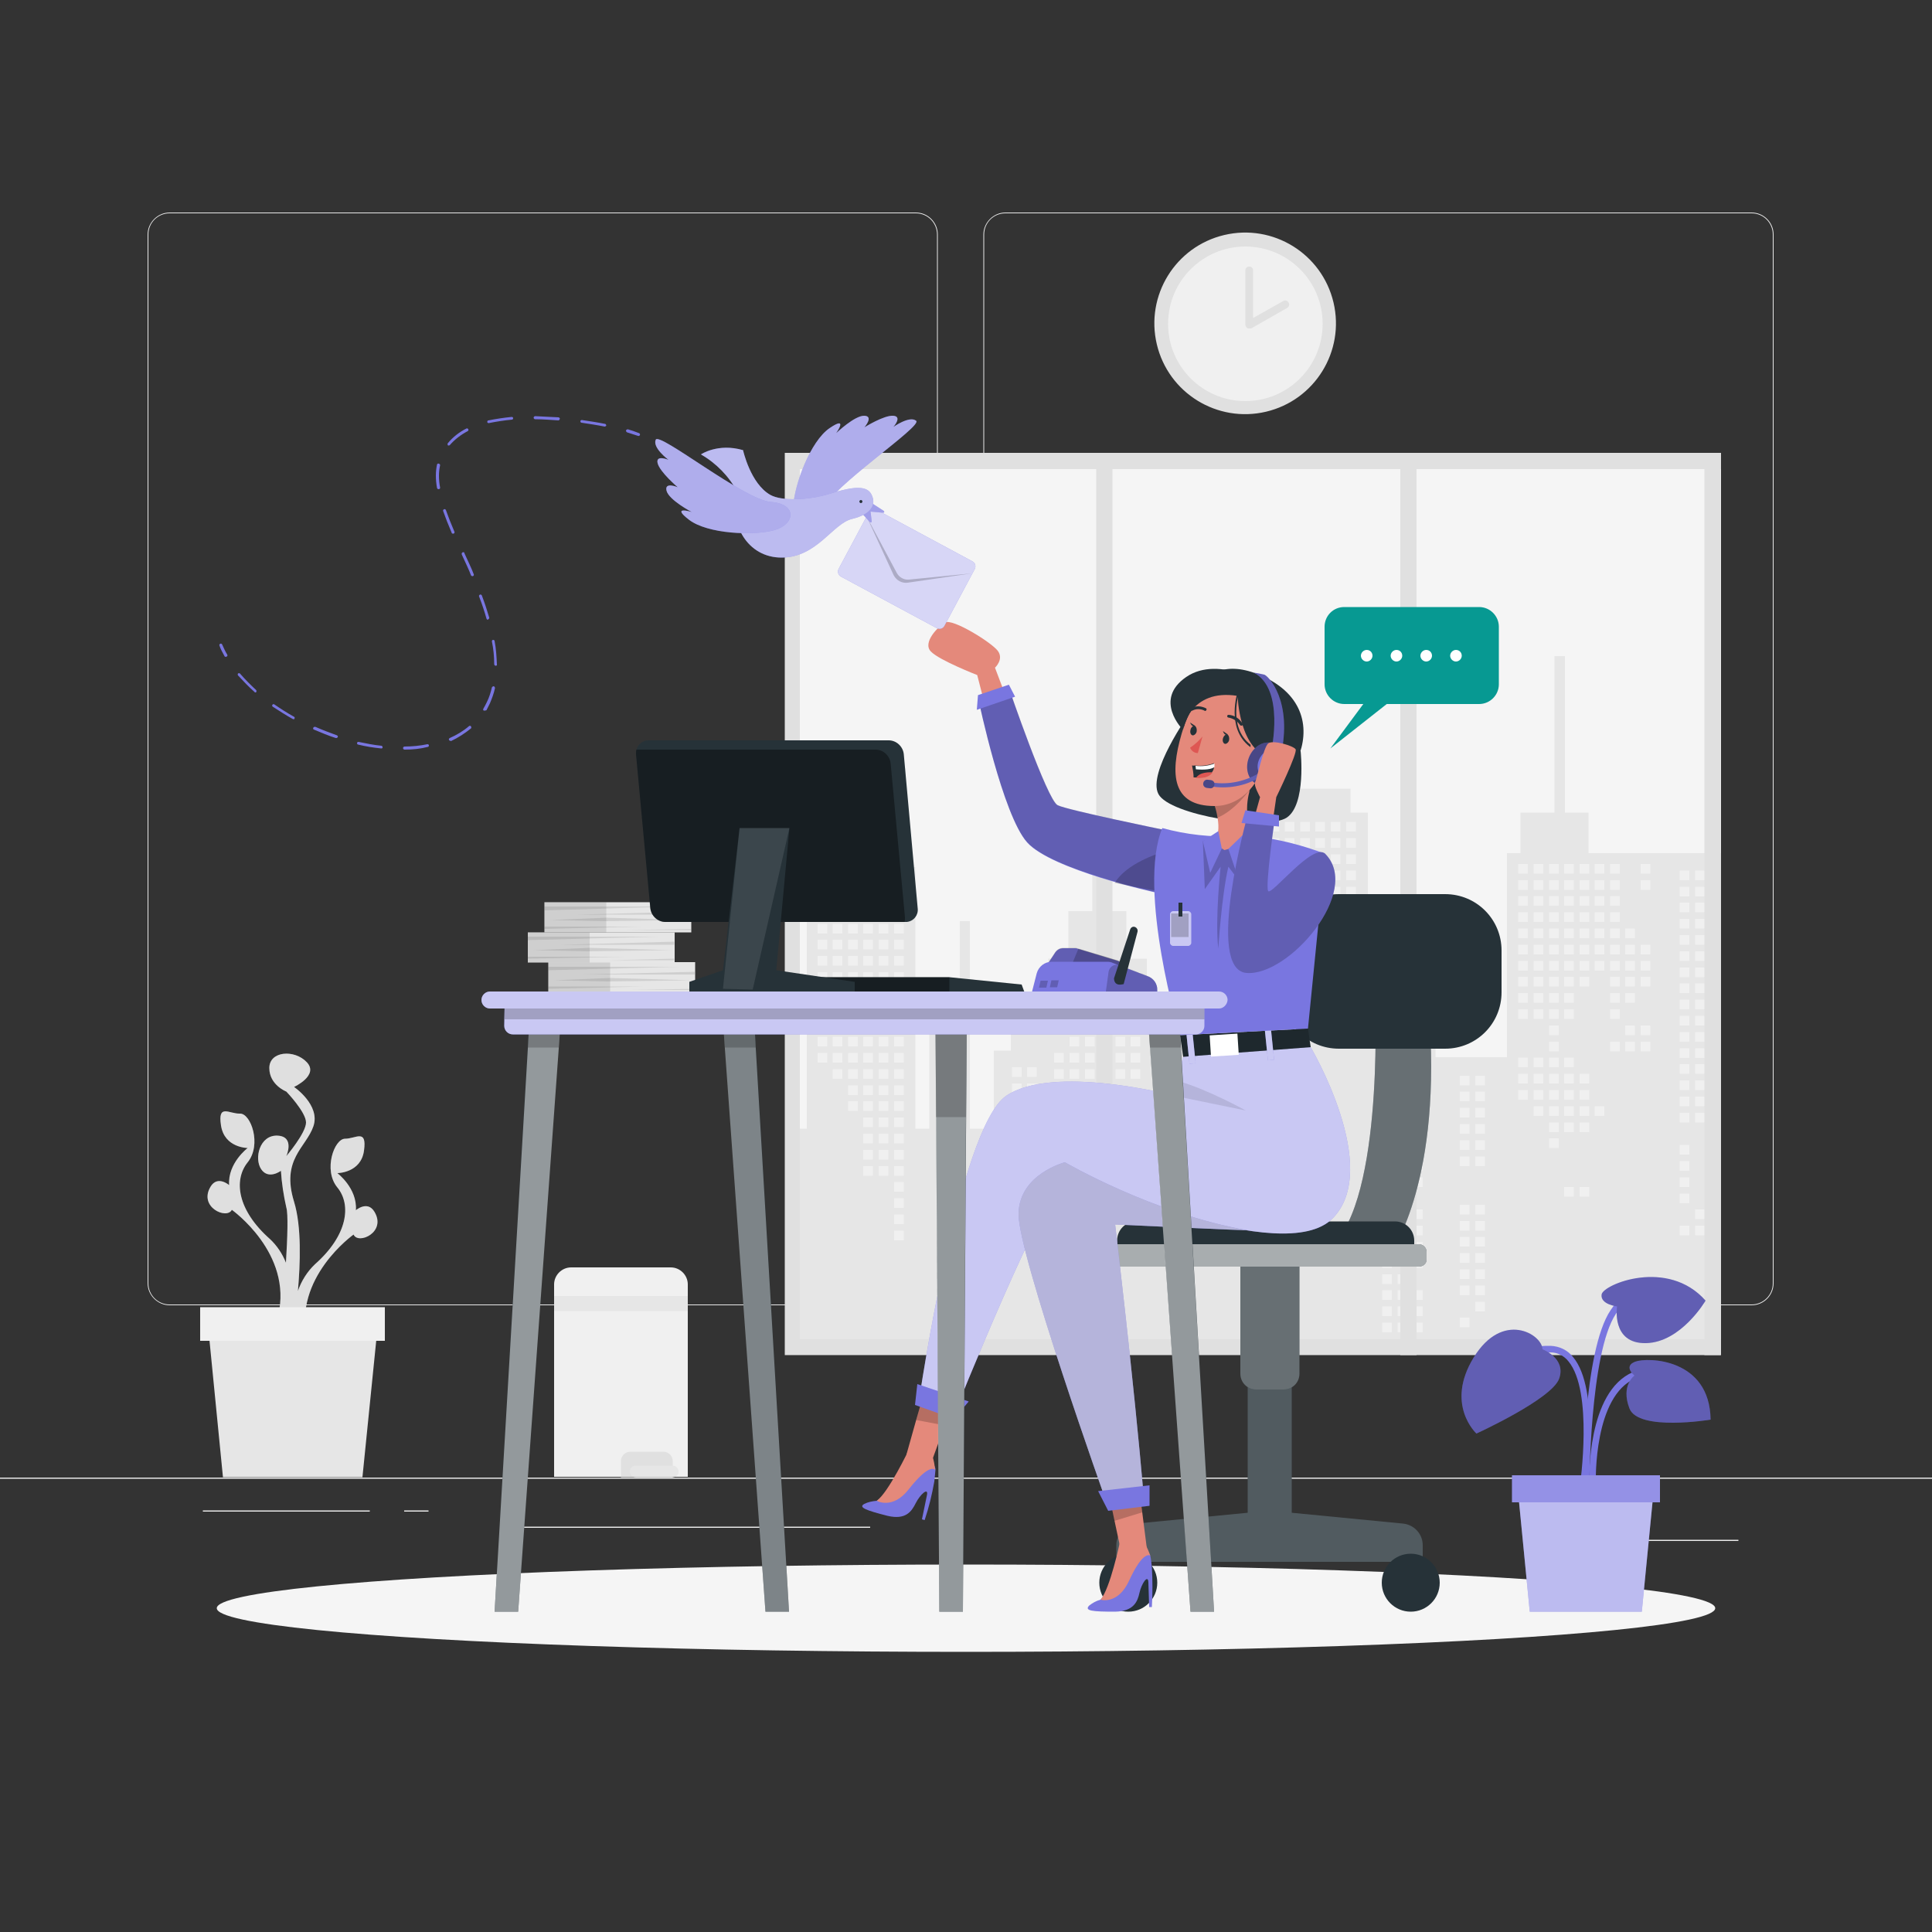 <?xml version="1.0" encoding="utf-8"?>
<!-- Generator: Adobe Illustrator 25.3.0, SVG Export Plug-In . SVG Version: 6.00 Build 0)  -->
<svg version="1.1" id="Layer_1" xmlns="http://www.w3.org/2000/svg" xmlns:xlink="http://www.w3.org/1999/xlink" x="0px" y="0px"
	 viewBox="0 0 500 500" style="enable-background:new 0 0 500 500;" xml:space="preserve">
<rect x="0" y="0" width="500" height="500" fill="#333333" stroke="none"/>
<style type="text/css">
	.st0{fill:#EBEBEB;}
	.st1{fill:#E0E0E0;}
	.st2{fill:#F5F5F5;}
	.st3{fill:#E6E6E6;}
	.st4{fill:#F0F0F0;}
	.st5{opacity:0.2;fill:#E0E0E0;enable-background:new    ;}
	.st6{fill:#7976E0;}
	.st7{opacity:0.2;enable-background:new    ;}
	.st8{opacity:0.5;fill:#FFFFFF;enable-background:new    ;}
	.st9{opacity:0.2;fill:#FFFFFF;enable-background:new    ;}
	.st10{fill:#263238;}
	.st11{opacity:0.3;fill:#FFFFFF;enable-background:new    ;}
	.st12{opacity:0.6;fill:#FFFFFF;enable-background:new    ;}
	.st13{fill:#E4897B;}
	.st14{opacity:0.1;enable-background:new    ;}
	.st15{fill:#FFFFFF;}
	.st16{fill:#DE5753;}
	.st17{opacity:0.4;enable-background:new    ;}
	.st18{opacity:0.2;}
	.st19{fill:#079992;}
	.st20{opacity:0.7;fill:#FFFFFF;enable-background:new    ;}
	.st21{opacity:0.4;fill:#FFFFFF;enable-background:new    ;}
	.st22{opacity:0.1;fill:#FFFFFF;enable-background:new    ;}
</style>
<g id="freepik--background-complete--inject-6">
	<rect y="382.4" class="st0" width="500" height="0.3"/>
	<rect x="416.8" y="398.5" class="st0" width="33.1" height="0.3"/>
	<rect x="322.5" y="401.2" class="st0" width="8.7" height="0.3"/>
	<rect x="396.6" y="389.2" class="st0" width="19.2" height="0.3"/>
	<rect x="52.5" y="390.9" class="st0" width="43.2" height="0.3"/>
	<rect x="104.6" y="390.9" class="st0" width="6.3" height="0.3"/>
	<rect x="131.5" y="395.1" class="st0" width="93.7" height="0.3"/>
	<path class="st0" d="M237,337.8H43.9c-3.1,0-5.7-2.6-5.7-5.7V60.7c0-3.1,2.6-5.7,5.7-5.7H237c3.2,0,5.7,2.6,5.7,5.7c0,0,0,0,0,0
		v271.4C242.7,335.2,240.2,337.8,237,337.8z M43.9,55.2c-3,0-5.5,2.4-5.5,5.5v271.4c0,3,2.4,5.5,5.5,5.5H237c3,0,5.5-2.4,5.5-5.5
		V60.7c0-3-2.4-5.5-5.5-5.5H43.9z"/>
	<path class="st0" d="M453.3,337.8H260.2c-3.2,0-5.7-2.6-5.7-5.7V60.7c0-3.1,2.6-5.7,5.7-5.7h193.1c3.1,0,5.7,2.5,5.7,5.7v271.4
		C459,335.2,456.5,337.8,453.3,337.8z M260.2,55.2c-3,0-5.5,2.4-5.5,5.5v271.4c0,3,2.4,5.5,5.5,5.5h193.1c3,0,5.5-2.4,5.5-5.5V60.7
		c0-3-2.4-5.5-5.5-5.5H260.2z"/>
	<rect x="203.1" y="117.2" class="st1" width="242.3" height="233.5"/>
	<rect x="207" y="121.4" class="st2" width="238.4" height="225.2"/>
	<polygon class="st3" points="208.8,292.1 208.8,224.4 215.8,224.4 215.8,215.4 231.7,208 231.7,198.8 234.3,198.8 234.3,224.4 
		236.9,224.4 236.9,292.1 240.5,292.1 240.5,256.9 248.4,256.9 248.4,238.4 251,238.4 251,292.1 257.2,292.1 257.2,271.9 
		261.6,271.9 261.6,266.6 271.3,266.6 271.3,248.1 276.5,248.1 276.5,235.8 282.7,235.8 282.7,217.3 285.3,217.3 285.3,235.8 
		291.5,235.8 291.5,248.1 296.8,248.1 296.8,266.6 306.4,266.6 306.4,271.9 310.8,271.9 310.8,292.1 316.1,292.1 316.1,266.6 
		325.8,266.6 325.8,210.3 328.4,210.3 328.4,204.1 349.5,204.1 349.5,210.3 354,210.3 354,250.8 371.5,250.8 371.5,255.1 
		377.7,255.1 377.7,257.8 371.5,257.8 371.5,273.6 390,273.6 390,220.8 393.5,220.8 393.5,210.3 402.3,210.3 402.3,169.8 405,169.8 
		405,210.3 411.1,210.3 411.1,220.8 445.4,220.8 445.4,346.6 207,346.6 207,292.1 	"/>
	<rect x="424.6" y="223.6" class="st4" width="2.5" height="2.5"/>
	<rect x="424.6" y="227.8" class="st4" width="2.5" height="2.5"/>
	<rect x="424.6" y="244.5" class="st4" width="2.5" height="2.5"/>
	<rect x="424.6" y="248.7" class="st4" width="2.5" height="2.5"/>
	<rect x="424.6" y="252.8" class="st4" width="2.5" height="2.5"/>
	<rect x="424.6" y="265.4" class="st4" width="2.5" height="2.5"/>
	<rect x="424.6" y="269.6" class="st4" width="2.5" height="2.5"/>
	<rect x="420.6" y="240.3" class="st4" width="2.5" height="2.5"/>
	<rect x="420.6" y="244.5" class="st4" width="2.5" height="2.5"/>
	<rect x="420.6" y="248.7" class="st4" width="2.5" height="2.5"/>
	<rect x="420.6" y="252.8" class="st4" width="2.5" height="2.5"/>
	<rect x="420.6" y="257" class="st4" width="2.5" height="2.5"/>
	<rect x="420.6" y="265.4" class="st4" width="2.5" height="2.5"/>
	<rect x="420.6" y="269.6" class="st4" width="2.5" height="2.5"/>
	<rect x="416.7" y="223.6" class="st4" width="2.5" height="2.5"/>
	<rect x="416.7" y="227.8" class="st4" width="2.5" height="2.5"/>
	<rect x="416.7" y="231.9" class="st4" width="2.5" height="2.5"/>
	<rect x="416.7" y="236.1" class="st4" width="2.5" height="2.5"/>
	<rect x="416.7" y="240.3" class="st4" width="2.5" height="2.5"/>
	<rect x="416.7" y="244.5" class="st4" width="2.5" height="2.5"/>
	<rect x="416.7" y="248.7" class="st4" width="2.5" height="2.5"/>
	<rect x="416.7" y="252.8" class="st4" width="2.5" height="2.5"/>
	<rect x="416.7" y="257" class="st4" width="2.5" height="2.5"/>
	<rect x="416.7" y="261.2" class="st4" width="2.5" height="2.5"/>
	<rect x="416.7" y="269.6" class="st4" width="2.5" height="2.5"/>
	<rect x="412.7" y="223.6" class="st4" width="2.5" height="2.5"/>
	<rect x="412.7" y="227.8" class="st4" width="2.5" height="2.5"/>
	<rect x="412.7" y="231.9" class="st4" width="2.5" height="2.5"/>
	<rect x="412.7" y="236.1" class="st4" width="2.5" height="2.5"/>
	<rect x="412.7" y="240.3" class="st4" width="2.5" height="2.5"/>
	<rect x="412.7" y="244.5" class="st4" width="2.5" height="2.5"/>
	<rect x="412.7" y="248.7" class="st4" width="2.5" height="2.5"/>
	<rect x="412.7" y="286.3" class="st4" width="2.5" height="2.5"/>
	<rect x="408.8" y="223.6" class="st4" width="2.5" height="2.5"/>
	<rect x="408.8" y="227.8" class="st4" width="2.5" height="2.5"/>
	<rect x="408.8" y="231.9" class="st4" width="2.5" height="2.5"/>
	<rect x="408.8" y="236.1" class="st4" width="2.5" height="2.5"/>
	<rect x="408.8" y="240.3" class="st4" width="2.5" height="2.5"/>
	<rect x="408.8" y="244.5" class="st4" width="2.5" height="2.5"/>
	<rect x="408.8" y="248.7" class="st4" width="2.5" height="2.5"/>
	<rect x="408.8" y="252.8" class="st4" width="2.5" height="2.5"/>
	<rect x="408.8" y="277.9" class="st4" width="2.5" height="2.5"/>
	<rect x="408.8" y="282.1" class="st4" width="2.5" height="2.5"/>
	<rect x="408.8" y="286.3" class="st4" width="2.5" height="2.5"/>
	<rect x="408.8" y="290.5" class="st4" width="2.5" height="2.5"/>
	<rect x="408.8" y="307.2" class="st4" width="2.5" height="2.5"/>
	<rect x="404.8" y="223.6" class="st4" width="2.5" height="2.5"/>
	<rect x="404.8" y="227.8" class="st4" width="2.5" height="2.5"/>
	<rect x="404.8" y="231.9" class="st4" width="2.5" height="2.5"/>
	<rect x="404.8" y="236.1" class="st4" width="2.5" height="2.5"/>
	<rect x="404.8" y="240.3" class="st4" width="2.5" height="2.5"/>
	<rect x="404.8" y="244.5" class="st4" width="2.5" height="2.5"/>
	<rect x="404.8" y="248.7" class="st4" width="2.5" height="2.5"/>
	<rect x="404.8" y="252.8" class="st4" width="2.5" height="2.5"/>
	<rect x="404.8" y="257" class="st4" width="2.5" height="2.5"/>
	<rect x="404.8" y="261.2" class="st4" width="2.5" height="2.5"/>
	<rect x="404.8" y="273.7" class="st4" width="2.5" height="2.5"/>
	<rect x="404.8" y="277.9" class="st4" width="2.5" height="2.5"/>
	<rect x="404.8" y="282.1" class="st4" width="2.5" height="2.5"/>
	<rect x="404.8" y="286.3" class="st4" width="2.5" height="2.5"/>
	<rect x="404.8" y="290.5" class="st4" width="2.5" height="2.5"/>
	<rect x="404.8" y="307.2" class="st4" width="2.5" height="2.5"/>
	<rect x="400.9" y="223.6" class="st4" width="2.5" height="2.5"/>
	<rect x="400.9" y="227.8" class="st4" width="2.5" height="2.5"/>
	<rect x="400.9" y="231.9" class="st4" width="2.5" height="2.5"/>
	<rect x="400.9" y="236.1" class="st4" width="2.5" height="2.5"/>
	<rect x="400.9" y="240.3" class="st4" width="2.5" height="2.5"/>
	<rect x="400.9" y="244.5" class="st4" width="2.5" height="2.5"/>
	<rect x="400.9" y="248.7" class="st4" width="2.5" height="2.5"/>
	<rect x="400.9" y="252.8" class="st4" width="2.5" height="2.5"/>
	<rect x="400.9" y="257" class="st4" width="2.5" height="2.5"/>
	<rect x="400.9" y="261.2" class="st4" width="2.5" height="2.5"/>
	<rect x="400.9" y="265.4" class="st4" width="2.5" height="2.5"/>
	<rect x="400.9" y="269.6" class="st4" width="2.5" height="2.5"/>
	<rect x="400.9" y="273.7" class="st4" width="2.5" height="2.5"/>
	<rect x="400.9" y="277.9" class="st4" width="2.5" height="2.5"/>
	<rect x="400.9" y="282.1" class="st4" width="2.5" height="2.5"/>
	<rect x="400.9" y="286.3" class="st4" width="2.5" height="2.5"/>
	<rect x="400.9" y="290.5" class="st4" width="2.5" height="2.5"/>
	<rect x="400.9" y="294.6" class="st4" width="2.5" height="2.5"/>
	<rect x="396.9" y="223.6" class="st4" width="2.5" height="2.5"/>
	<rect x="396.9" y="227.8" class="st4" width="2.5" height="2.5"/>
	<rect x="396.9" y="231.9" class="st4" width="2.5" height="2.5"/>
	<rect x="396.9" y="236.1" class="st4" width="2.5" height="2.5"/>
	<rect x="396.9" y="240.3" class="st4" width="2.5" height="2.5"/>
	<rect x="396.9" y="244.5" class="st4" width="2.5" height="2.5"/>
	<rect x="396.9" y="248.7" class="st4" width="2.5" height="2.5"/>
	<rect x="396.9" y="252.8" class="st4" width="2.5" height="2.5"/>
	<rect x="396.9" y="257" class="st4" width="2.5" height="2.5"/>
	<rect x="396.9" y="261.2" class="st4" width="2.5" height="2.5"/>
	<rect x="396.9" y="273.7" class="st4" width="2.5" height="2.5"/>
	<rect x="396.9" y="277.9" class="st4" width="2.5" height="2.5"/>
	<rect x="396.9" y="282.1" class="st4" width="2.5" height="2.5"/>
	<rect x="396.9" y="286.3" class="st4" width="2.5" height="2.5"/>
	<rect x="392.9" y="223.6" class="st4" width="2.5" height="2.5"/>
	<rect x="392.9" y="227.8" class="st4" width="2.5" height="2.5"/>
	<rect x="392.9" y="231.9" class="st4" width="2.5" height="2.5"/>
	<rect x="392.9" y="236.1" class="st4" width="2.5" height="2.5"/>
	<rect x="392.9" y="240.3" class="st4" width="2.5" height="2.5"/>
	<rect x="392.9" y="244.5" class="st4" width="2.5" height="2.5"/>
	<rect x="392.9" y="248.7" class="st4" width="2.5" height="2.5"/>
	<rect x="392.9" y="252.8" class="st4" width="2.5" height="2.5"/>
	<rect x="392.9" y="257" class="st4" width="2.5" height="2.5"/>
	<rect x="392.9" y="261.2" class="st4" width="2.5" height="2.5"/>
	<rect x="392.9" y="273.7" class="st4" width="2.5" height="2.5"/>
	<rect x="392.9" y="277.9" class="st4" width="2.5" height="2.5"/>
	<rect x="392.9" y="282.1" class="st4" width="2.5" height="2.5"/>
	<rect x="348.4" y="212.7" class="st4" width="2.5" height="2.5"/>
	<rect x="348.4" y="216.9" class="st4" width="2.5" height="2.5"/>
	<rect x="348.4" y="221.1" class="st4" width="2.5" height="2.5"/>
	<rect x="348.4" y="225.3" class="st4" width="2.5" height="2.5"/>
	<rect x="348.4" y="229.5" class="st4" width="2.5" height="2.5"/>
	<rect x="348.4" y="233.6" class="st4" width="2.5" height="2.5"/>
	<rect x="348.4" y="237.8" class="st4" width="2.5" height="2.5"/>
	<rect x="348.4" y="242" class="st4" width="2.5" height="2.5"/>
	<rect x="348.4" y="254.5" class="st4" width="2.5" height="2.5"/>
	<rect x="348.4" y="258.7" class="st4" width="2.5" height="2.5"/>
	<rect x="344.4" y="212.7" class="st4" width="2.5" height="2.5"/>
	<rect x="344.4" y="216.9" class="st4" width="2.5" height="2.5"/>
	<rect x="344.4" y="221.1" class="st4" width="2.5" height="2.5"/>
	<rect x="344.4" y="225.3" class="st4" width="2.5" height="2.5"/>
	<rect x="344.4" y="229.5" class="st4" width="2.5" height="2.5"/>
	<rect x="344.4" y="233.6" class="st4" width="2.5" height="2.5"/>
	<rect x="344.4" y="237.8" class="st4" width="2.5" height="2.5"/>
	<rect x="344.4" y="242" class="st4" width="2.5" height="2.5"/>
	<rect x="344.4" y="258.7" class="st4" width="2.5" height="2.5"/>
	<rect x="340.4" y="212.7" class="st4" width="2.5" height="2.5"/>
	<rect x="340.4" y="216.9" class="st4" width="2.5" height="2.5"/>
	<rect x="340.4" y="221.1" class="st4" width="2.5" height="2.5"/>
	<rect x="340.4" y="225.3" class="st4" width="2.5" height="2.5"/>
	<rect x="340.4" y="229.5" class="st4" width="2.5" height="2.5"/>
	<rect x="340.4" y="233.6" class="st4" width="2.5" height="2.5"/>
	<rect x="340.4" y="237.8" class="st4" width="2.5" height="2.5"/>
	<rect x="340.4" y="242" class="st4" width="2.5" height="2.5"/>
	<rect x="336.5" y="212.7" class="st4" width="2.5" height="2.5"/>
	<rect x="336.5" y="216.9" class="st4" width="2.5" height="2.5"/>
	<rect x="336.5" y="221.1" class="st4" width="2.5" height="2.5"/>
	<rect x="336.5" y="225.3" class="st4" width="2.5" height="2.5"/>
	<rect x="336.5" y="229.5" class="st4" width="2.5" height="2.5"/>
	<rect x="336.5" y="233.6" class="st4" width="2.5" height="2.5"/>
	<rect x="336.5" y="242" class="st4" width="2.5" height="2.5"/>
	<rect x="336.5" y="246.2" class="st4" width="2.5" height="2.5"/>
	<rect x="336.5" y="258.7" class="st4" width="2.5" height="2.5"/>
	<rect x="336.5" y="262.9" class="st4" width="2.5" height="2.5"/>
	<rect x="336.5" y="267.1" class="st4" width="2.5" height="2.5"/>
	<rect x="336.5" y="271.3" class="st4" width="2.5" height="2.5"/>
	<rect x="336.5" y="275.4" class="st4" width="2.5" height="2.5"/>
	<rect x="336.5" y="279.6" class="st4" width="2.5" height="2.5"/>
	<rect x="336.5" y="283.8" class="st4" width="2.5" height="2.5"/>
	<rect x="332.5" y="212.7" class="st4" width="2.5" height="2.5"/>
	<rect x="332.5" y="216.9" class="st4" width="2.5" height="2.5"/>
	<rect x="332.5" y="221.1" class="st4" width="2.5" height="2.5"/>
	<rect x="332.5" y="225.3" class="st4" width="2.5" height="2.5"/>
	<rect x="332.5" y="229.5" class="st4" width="2.5" height="2.5"/>
	<rect x="332.5" y="233.6" class="st4" width="2.5" height="2.5"/>
	<rect x="332.5" y="246.2" class="st4" width="2.5" height="2.5"/>
	<rect x="332.5" y="250.4" class="st4" width="2.5" height="2.5"/>
	<rect x="332.5" y="254.5" class="st4" width="2.5" height="2.5"/>
	<rect x="332.5" y="258.7" class="st4" width="2.5" height="2.5"/>
	<rect x="332.5" y="262.9" class="st4" width="2.5" height="2.5"/>
	<rect x="332.5" y="267.1" class="st4" width="2.5" height="2.5"/>
	<rect x="332.5" y="271.3" class="st4" width="2.5" height="2.5"/>
	<rect x="332.5" y="275.4" class="st4" width="2.5" height="2.5"/>
	<rect x="332.5" y="279.6" class="st4" width="2.5" height="2.5"/>
	<rect x="332.5" y="283.8" class="st4" width="2.5" height="2.5"/>
	<rect x="332.5" y="288" class="st4" width="2.5" height="2.5"/>
	<rect x="332.5" y="296.3" class="st4" width="2.5" height="2.5"/>
	<rect x="328.6" y="212.7" class="st4" width="2.5" height="2.5"/>
	<rect x="328.6" y="216.9" class="st4" width="2.5" height="2.5"/>
	<rect x="328.6" y="221.1" class="st4" width="2.5" height="2.5"/>
	<rect x="328.6" y="225.3" class="st4" width="2.5" height="2.5"/>
	<rect x="328.6" y="229.5" class="st4" width="2.5" height="2.5"/>
	<rect x="328.6" y="233.6" class="st4" width="2.5" height="2.5"/>
	<rect x="328.6" y="246.2" class="st4" width="2.5" height="2.5"/>
	<rect x="328.6" y="250.4" class="st4" width="2.5" height="2.5"/>
	<rect x="328.6" y="254.5" class="st4" width="2.5" height="2.5"/>
	<rect x="328.6" y="258.7" class="st4" width="2.5" height="2.5"/>
	<rect x="328.6" y="271.3" class="st4" width="2.5" height="2.5"/>
	<rect x="328.6" y="275.4" class="st4" width="2.5" height="2.5"/>
	<rect x="328.6" y="279.6" class="st4" width="2.5" height="2.5"/>
	<rect x="328.6" y="283.8" class="st4" width="2.5" height="2.5"/>
	<rect x="328.6" y="288" class="st4" width="2.5" height="2.5"/>
	<rect x="328.6" y="296.3" class="st4" width="2.5" height="2.5"/>
	<rect x="328.6" y="300.5" class="st4" width="2.5" height="2.5"/>
	<rect x="292.6" y="251.6" class="st4" width="2.5" height="2.5"/>
	<rect x="292.6" y="255.8" class="st4" width="2.5" height="2.5"/>
	<rect x="292.6" y="260" class="st4" width="2.5" height="2.5"/>
	<rect x="292.6" y="264.1" class="st4" width="2.5" height="2.5"/>
	<rect x="292.6" y="268.3" class="st4" width="2.5" height="2.5"/>
	<rect x="292.6" y="272.5" class="st4" width="2.5" height="2.5"/>
	<rect x="292.6" y="276.7" class="st4" width="2.5" height="2.5"/>
	<rect x="292.6" y="289.2" class="st4" width="2.5" height="2.5"/>
	<rect x="292.6" y="293.4" class="st4" width="2.5" height="2.5"/>
	<rect x="292.6" y="297.6" class="st4" width="2.5" height="2.5"/>
	<rect x="288.7" y="251.6" class="st4" width="2.5" height="2.5"/>
	<rect x="288.7" y="255.8" class="st4" width="2.5" height="2.5"/>
	<rect x="288.7" y="260" class="st4" width="2.5" height="2.5"/>
	<rect x="288.7" y="264.1" class="st4" width="2.5" height="2.5"/>
	<rect x="288.7" y="268.3" class="st4" width="2.5" height="2.5"/>
	<rect x="288.7" y="272.5" class="st4" width="2.5" height="2.5"/>
	<rect x="288.7" y="276.7" class="st4" width="2.5" height="2.5"/>
	<rect x="284.7" y="251.6" class="st4" width="2.5" height="2.5"/>
	<rect x="284.7" y="255.8" class="st4" width="2.5" height="2.5"/>
	<rect x="284.7" y="260" class="st4" width="2.5" height="2.5"/>
	<rect x="284.7" y="264.1" class="st4" width="2.5" height="2.5"/>
	<rect x="284.7" y="268.3" class="st4" width="2.5" height="2.5"/>
	<rect x="284.7" y="272.5" class="st4" width="2.5" height="2.5"/>
	<rect x="284.7" y="276.7" class="st4" width="2.5" height="2.5"/>
	<rect x="280.8" y="251.6" class="st4" width="2.5" height="2.5"/>
	<rect x="280.8" y="255.8" class="st4" width="2.5" height="2.5"/>
	<rect x="280.8" y="260" class="st4" width="2.5" height="2.5"/>
	<rect x="280.8" y="264.1" class="st4" width="2.5" height="2.5"/>
	<rect x="280.8" y="268.3" class="st4" width="2.5" height="2.5"/>
	<rect x="280.8" y="272.5" class="st4" width="2.5" height="2.5"/>
	<rect x="280.8" y="276.7" class="st4" width="2.5" height="2.5"/>
	<rect x="280.8" y="280.9" class="st4" width="2.5" height="2.5"/>
	<rect x="280.8" y="285" class="st4" width="2.5" height="2.5"/>
	<rect x="280.8" y="289.2" class="st4" width="2.5" height="2.5"/>
	<rect x="280.8" y="293.4" class="st4" width="2.5" height="2.5"/>
	<rect x="276.8" y="251.6" class="st4" width="2.5" height="2.5"/>
	<rect x="276.8" y="255.8" class="st4" width="2.5" height="2.5"/>
	<rect x="276.8" y="260" class="st4" width="2.5" height="2.5"/>
	<rect x="276.8" y="264.1" class="st4" width="2.5" height="2.5"/>
	<rect x="276.8" y="268.3" class="st4" width="2.5" height="2.5"/>
	<rect x="276.8" y="272.5" class="st4" width="2.5" height="2.5"/>
	<rect x="276.8" y="276.7" class="st4" width="2.5" height="2.5"/>
	<rect x="276.8" y="280.9" class="st4" width="2.5" height="2.5"/>
	<rect x="276.8" y="285" class="st4" width="2.5" height="2.5"/>
	<rect x="276.8" y="289.2" class="st4" width="2.5" height="2.5"/>
	<rect x="276.8" y="293.4" class="st4" width="2.5" height="2.5"/>
	<rect x="276.8" y="297.6" class="st4" width="2.5" height="2.5"/>
	<rect x="276.8" y="310.1" class="st4" width="2.5" height="2.5"/>
	<rect x="276.8" y="314.3" class="st4" width="2.5" height="2.5"/>
	<rect x="272.8" y="251.6" class="st4" width="2.5" height="2.5"/>
	<rect x="272.8" y="255.8" class="st4" width="2.5" height="2.5"/>
	<rect x="272.8" y="260" class="st4" width="2.5" height="2.5"/>
	<rect x="272.8" y="272.5" class="st4" width="2.5" height="2.5"/>
	<rect x="272.8" y="276.7" class="st4" width="2.5" height="2.5"/>
	<rect x="272.8" y="280.9" class="st4" width="2.5" height="2.5"/>
	<rect x="272.8" y="285" class="st4" width="2.5" height="2.5"/>
	<rect x="272.8" y="289.2" class="st4" width="2.5" height="2.5"/>
	<rect x="272.8" y="293.4" class="st4" width="2.5" height="2.5"/>
	<rect x="272.8" y="297.6" class="st4" width="2.5" height="2.5"/>
	<rect x="272.8" y="310.1" class="st4" width="2.5" height="2.5"/>
	<rect x="272.8" y="314.3" class="st4" width="2.5" height="2.5"/>
	<rect x="272.8" y="318.5" class="st4" width="2.5" height="2.5"/>
	<rect x="231.4" y="226.5" class="st4" width="2.5" height="2.5"/>
	<rect x="231.4" y="230.7" class="st4" width="2.5" height="2.5"/>
	<rect x="231.4" y="234.9" class="st4" width="2.5" height="2.5"/>
	<rect x="231.4" y="239.1" class="st4" width="2.5" height="2.5"/>
	<rect x="231.4" y="243.2" class="st4" width="2.5" height="2.5"/>
	<rect x="231.4" y="247.4" class="st4" width="2.5" height="2.5"/>
	<rect x="231.4" y="251.6" class="st4" width="2.5" height="2.5"/>
	<rect x="231.4" y="255.8" class="st4" width="2.5" height="2.5"/>
	<rect x="231.4" y="260" class="st4" width="2.5" height="2.5"/>
	<rect x="231.4" y="264.1" class="st4" width="2.5" height="2.5"/>
	<rect x="231.4" y="268.3" class="st4" width="2.5" height="2.5"/>
	<rect x="231.4" y="272.5" class="st4" width="2.5" height="2.5"/>
	<rect x="231.4" y="276.7" class="st4" width="2.5" height="2.5"/>
	<rect x="231.4" y="280.9" class="st4" width="2.5" height="2.5"/>
	<rect x="231.4" y="285" class="st4" width="2.5" height="2.5"/>
	<rect x="231.4" y="289.2" class="st4" width="2.5" height="2.5"/>
	<rect x="231.4" y="293.4" class="st4" width="2.5" height="2.5"/>
	<rect x="231.4" y="297.6" class="st4" width="2.5" height="2.5"/>
	<rect x="231.4" y="301.8" class="st4" width="2.5" height="2.5"/>
	<rect x="231.4" y="305.9" class="st4" width="2.5" height="2.5"/>
	<rect x="231.4" y="310.1" class="st4" width="2.5" height="2.5"/>
	<rect x="231.4" y="314.3" class="st4" width="2.5" height="2.5"/>
	<rect x="231.4" y="318.5" class="st4" width="2.5" height="2.5"/>
	<rect x="227.4" y="226.5" class="st4" width="2.5" height="2.5"/>
	<rect x="227.4" y="230.7" class="st4" width="2.5" height="2.5"/>
	<rect x="227.4" y="234.9" class="st4" width="2.5" height="2.5"/>
	<rect x="227.4" y="239.1" class="st4" width="2.5" height="2.5"/>
	<rect x="227.4" y="243.2" class="st4" width="2.5" height="2.5"/>
	<rect x="227.4" y="247.4" class="st4" width="2.5" height="2.5"/>
	<rect x="227.4" y="251.6" class="st4" width="2.5" height="2.5"/>
	<rect x="227.4" y="255.8" class="st4" width="2.5" height="2.5"/>
	<rect x="227.4" y="260" class="st4" width="2.5" height="2.5"/>
	<rect x="227.4" y="264.1" class="st4" width="2.5" height="2.5"/>
	<rect x="227.4" y="268.3" class="st4" width="2.5" height="2.5"/>
	<rect x="227.4" y="272.5" class="st4" width="2.5" height="2.5"/>
	<rect x="227.4" y="276.7" class="st4" width="2.5" height="2.5"/>
	<rect x="227.4" y="280.9" class="st4" width="2.5" height="2.5"/>
	<rect x="227.4" y="285" class="st4" width="2.5" height="2.5"/>
	<rect x="227.4" y="289.2" class="st4" width="2.5" height="2.5"/>
	<rect x="227.4" y="293.4" class="st4" width="2.5" height="2.5"/>
	<rect x="227.4" y="297.6" class="st4" width="2.5" height="2.5"/>
	<rect x="227.4" y="301.8" class="st4" width="2.5" height="2.5"/>
	<rect x="223.4" y="226.5" class="st4" width="2.5" height="2.5"/>
	<rect x="223.4" y="230.7" class="st4" width="2.5" height="2.5"/>
	<rect x="223.4" y="234.9" class="st4" width="2.5" height="2.5"/>
	<rect x="223.4" y="239.1" class="st4" width="2.5" height="2.5"/>
	<rect x="223.4" y="243.2" class="st4" width="2.5" height="2.5"/>
	<rect x="223.4" y="247.4" class="st4" width="2.5" height="2.5"/>
	<rect x="223.4" y="251.6" class="st4" width="2.5" height="2.5"/>
	<rect x="223.4" y="255.8" class="st4" width="2.5" height="2.5"/>
	<rect x="223.4" y="260" class="st4" width="2.5" height="2.5"/>
	<rect x="223.4" y="264.1" class="st4" width="2.5" height="2.5"/>
	<rect x="223.4" y="268.3" class="st4" width="2.5" height="2.5"/>
	<rect x="223.4" y="272.5" class="st4" width="2.5" height="2.5"/>
	<rect x="223.4" y="276.7" class="st4" width="2.5" height="2.5"/>
	<rect x="223.4" y="280.9" class="st4" width="2.5" height="2.5"/>
	<rect x="223.4" y="285" class="st4" width="2.5" height="2.5"/>
	<rect x="223.4" y="289.2" class="st4" width="2.5" height="2.5"/>
	<rect x="223.4" y="293.4" class="st4" width="2.5" height="2.5"/>
	<rect x="223.4" y="297.6" class="st4" width="2.5" height="2.5"/>
	<rect x="223.4" y="301.8" class="st4" width="2.5" height="2.5"/>
	<rect x="219.5" y="226.5" class="st4" width="2.5" height="2.5"/>
	<rect x="219.5" y="230.7" class="st4" width="2.5" height="2.5"/>
	<rect x="219.5" y="234.9" class="st4" width="2.5" height="2.5"/>
	<rect x="219.5" y="239.1" class="st4" width="2.5" height="2.5"/>
	<rect x="219.5" y="243.2" class="st4" width="2.5" height="2.5"/>
	<rect x="219.5" y="247.4" class="st4" width="2.5" height="2.5"/>
	<rect x="219.5" y="251.6" class="st4" width="2.5" height="2.5"/>
	<rect x="219.5" y="255.8" class="st4" width="2.5" height="2.5"/>
	<rect x="219.5" y="260" class="st4" width="2.5" height="2.5"/>
	<rect x="219.5" y="264.1" class="st4" width="2.5" height="2.5"/>
	<rect x="219.5" y="268.3" class="st4" width="2.5" height="2.5"/>
	<rect x="219.5" y="272.5" class="st4" width="2.5" height="2.5"/>
	<rect x="219.5" y="276.7" class="st4" width="2.5" height="2.5"/>
	<rect x="219.5" y="280.9" class="st4" width="2.5" height="2.5"/>
	<rect x="219.5" y="285" class="st4" width="2.5" height="2.5"/>
	<rect x="215.5" y="226.5" class="st4" width="2.5" height="2.5"/>
	<rect x="215.5" y="230.7" class="st4" width="2.5" height="2.5"/>
	<rect x="215.5" y="234.9" class="st4" width="2.5" height="2.5"/>
	<rect x="215.5" y="239.1" class="st4" width="2.5" height="2.5"/>
	<rect x="215.5" y="243.2" class="st4" width="2.5" height="2.5"/>
	<rect x="215.5" y="247.4" class="st4" width="2.5" height="2.5"/>
	<rect x="215.5" y="251.6" class="st4" width="2.5" height="2.5"/>
	<rect x="215.5" y="255.8" class="st4" width="2.5" height="2.5"/>
	<rect x="215.5" y="260" class="st4" width="2.5" height="2.5"/>
	<rect x="215.5" y="264.1" class="st4" width="2.5" height="2.5"/>
	<rect x="215.5" y="268.3" class="st4" width="2.5" height="2.5"/>
	<rect x="215.5" y="272.5" class="st4" width="2.5" height="2.5"/>
	<rect x="215.5" y="276.7" class="st4" width="2.5" height="2.5"/>
	<rect x="211.6" y="226.5" class="st4" width="2.5" height="2.5"/>
	<rect x="211.6" y="230.7" class="st4" width="2.5" height="2.5"/>
	<rect x="211.6" y="234.9" class="st4" width="2.5" height="2.5"/>
	<rect x="211.6" y="239.1" class="st4" width="2.5" height="2.5"/>
	<rect x="211.6" y="243.2" class="st4" width="2.5" height="2.5"/>
	<rect x="211.6" y="247.4" class="st4" width="2.5" height="2.5"/>
	<rect x="211.6" y="251.6" class="st4" width="2.5" height="2.5"/>
	<rect x="211.6" y="255.8" class="st4" width="2.5" height="2.5"/>
	<rect x="211.6" y="260" class="st4" width="2.5" height="2.5"/>
	<rect x="211.6" y="264.1" class="st4" width="2.5" height="2.5"/>
	<rect x="211.6" y="268.3" class="st4" width="2.5" height="2.5"/>
	<rect x="211.6" y="272.5" class="st4" width="2.5" height="2.5"/>
	<rect x="442.6" y="225.3" class="st4" width="2.5" height="2.5"/>
	<rect x="442.6" y="229.5" class="st4" width="2.5" height="2.5"/>
	<rect x="442.6" y="233.6" class="st4" width="2.5" height="2.5"/>
	<rect x="442.6" y="237.8" class="st4" width="2.5" height="2.5"/>
	<rect x="442.6" y="242" class="st4" width="2.5" height="2.5"/>
	<rect x="442.6" y="246.2" class="st4" width="2.5" height="2.5"/>
	<rect x="442.6" y="250.4" class="st4" width="2.5" height="2.5"/>
	<rect x="442.6" y="254.5" class="st4" width="2.5" height="2.5"/>
	<rect x="442.6" y="258.7" class="st4" width="2.5" height="2.5"/>
	<rect x="442.6" y="262.9" class="st4" width="2.5" height="2.5"/>
	<rect x="442.6" y="267.1" class="st4" width="2.5" height="2.5"/>
	<rect x="442.6" y="271.3" class="st4" width="2.5" height="2.5"/>
	<rect x="442.6" y="275.4" class="st4" width="2.5" height="2.5"/>
	<rect x="442.6" y="279.6" class="st4" width="2.5" height="2.5"/>
	<rect x="442.6" y="283.8" class="st4" width="2.5" height="2.5"/>
	<rect x="442.6" y="288" class="st4" width="2.5" height="2.5"/>
	<rect x="442.6" y="292.1" class="st4" width="2.5" height="2.5"/>
	<rect x="442.6" y="300.5" class="st4" width="2.5" height="2.5"/>
	<rect x="442.6" y="304.7" class="st4" width="2.5" height="2.5"/>
	<rect x="442.6" y="308.9" class="st4" width="2.5" height="2.5"/>
	<rect x="442.6" y="313" class="st4" width="2.5" height="2.5"/>
	<rect x="442.6" y="317.2" class="st4" width="2.5" height="2.5"/>
	<rect x="438.7" y="225.3" class="st4" width="2.5" height="2.5"/>
	<rect x="438.7" y="229.5" class="st4" width="2.5" height="2.5"/>
	<rect x="438.7" y="233.6" class="st4" width="2.5" height="2.5"/>
	<rect x="438.7" y="237.8" class="st4" width="2.5" height="2.5"/>
	<rect x="438.7" y="242" class="st4" width="2.5" height="2.5"/>
	<rect x="438.7" y="246.2" class="st4" width="2.5" height="2.5"/>
	<rect x="438.7" y="250.4" class="st4" width="2.5" height="2.5"/>
	<rect x="438.7" y="254.5" class="st4" width="2.5" height="2.5"/>
	<rect x="438.7" y="258.7" class="st4" width="2.5" height="2.5"/>
	<rect x="438.7" y="262.9" class="st4" width="2.5" height="2.5"/>
	<rect x="438.7" y="267.1" class="st4" width="2.5" height="2.5"/>
	<rect x="438.7" y="271.3" class="st4" width="2.5" height="2.5"/>
	<rect x="438.7" y="275.4" class="st4" width="2.5" height="2.5"/>
	<rect x="438.7" y="279.6" class="st4" width="2.5" height="2.5"/>
	<rect x="438.7" y="283.8" class="st4" width="2.5" height="2.5"/>
	<rect x="438.7" y="288" class="st4" width="2.5" height="2.5"/>
	<rect x="438.7" y="313" class="st4" width="2.5" height="2.5"/>
	<rect x="438.7" y="317.2" class="st4" width="2.5" height="2.5"/>
	<rect x="434.7" y="225.3" class="st4" width="2.5" height="2.5"/>
	<rect x="434.7" y="229.5" class="st4" width="2.5" height="2.5"/>
	<rect x="434.7" y="233.6" class="st4" width="2.5" height="2.5"/>
	<rect x="434.7" y="237.8" class="st4" width="2.5" height="2.5"/>
	<rect x="434.7" y="242" class="st4" width="2.5" height="2.5"/>
	<rect x="434.7" y="246.2" class="st4" width="2.5" height="2.5"/>
	<rect x="434.7" y="250.4" class="st4" width="2.5" height="2.5"/>
	<rect x="434.7" y="254.5" class="st4" width="2.5" height="2.5"/>
	<rect x="434.7" y="258.7" class="st4" width="2.5" height="2.5"/>
	<rect x="434.7" y="262.9" class="st4" width="2.5" height="2.5"/>
	<rect x="434.7" y="267.1" class="st4" width="2.5" height="2.5"/>
	<rect x="434.7" y="271.3" class="st4" width="2.5" height="2.5"/>
	<rect x="434.7" y="275.4" class="st4" width="2.5" height="2.5"/>
	<rect x="434.7" y="279.6" class="st4" width="2.5" height="2.5"/>
	<rect x="434.7" y="283.8" class="st4" width="2.5" height="2.5"/>
	<rect x="434.7" y="288" class="st4" width="2.5" height="2.5"/>
	<rect x="434.7" y="296.3" class="st4" width="2.5" height="2.5"/>
	<rect x="434.7" y="300.5" class="st4" width="2.5" height="2.5"/>
	<rect x="434.7" y="304.7" class="st4" width="2.5" height="2.5"/>
	<rect x="434.7" y="308.9" class="st4" width="2.5" height="2.5"/>
	<rect x="434.7" y="317.2" class="st4" width="2.5" height="2.5"/>
	<rect x="365.7" y="254.5" class="st4" width="2.5" height="2.5"/>
	<rect x="365.7" y="258.7" class="st4" width="2.5" height="2.5"/>
	<rect x="365.7" y="262.9" class="st4" width="2.5" height="2.5"/>
	<rect x="365.7" y="267.1" class="st4" width="2.5" height="2.5"/>
	<rect x="365.7" y="271.3" class="st4" width="2.5" height="2.5"/>
	<rect x="365.7" y="275.4" class="st4" width="2.5" height="2.5"/>
	<rect x="365.7" y="279.6" class="st4" width="2.5" height="2.5"/>
	<rect x="365.7" y="283.8" class="st4" width="2.5" height="2.5"/>
	<rect x="365.7" y="288" class="st4" width="2.5" height="2.5"/>
	<rect x="365.7" y="292.1" class="st4" width="2.5" height="2.5"/>
	<rect x="365.7" y="296.3" class="st4" width="2.5" height="2.5"/>
	<rect x="365.7" y="300.5" class="st4" width="2.5" height="2.5"/>
	<rect x="365.7" y="304.7" class="st4" width="2.5" height="2.5"/>
	<rect x="365.7" y="313" class="st4" width="2.5" height="2.5"/>
	<rect x="365.7" y="317.2" class="st4" width="2.5" height="2.5"/>
	<rect x="365.7" y="321.4" class="st4" width="2.5" height="2.5"/>
	<rect x="365.7" y="325.6" class="st4" width="2.5" height="2.5"/>
	<rect x="365.7" y="333.9" class="st4" width="2.5" height="2.5"/>
	<rect x="365.7" y="338.1" class="st4" width="2.5" height="2.5"/>
	<rect x="365.7" y="342.3" class="st4" width="2.5" height="2.5"/>
	<rect x="361.7" y="254.5" class="st4" width="2.5" height="2.5"/>
	<rect x="361.7" y="258.7" class="st4" width="2.5" height="2.5"/>
	<rect x="361.7" y="262.9" class="st4" width="2.5" height="2.5"/>
	<rect x="361.7" y="267.1" class="st4" width="2.5" height="2.5"/>
	<rect x="361.7" y="271.3" class="st4" width="2.5" height="2.5"/>
	<rect x="361.7" y="275.4" class="st4" width="2.5" height="2.5"/>
	<rect x="361.7" y="279.6" class="st4" width="2.5" height="2.5"/>
	<rect x="361.7" y="283.8" class="st4" width="2.5" height="2.5"/>
	<rect x="361.7" y="288" class="st4" width="2.5" height="2.5"/>
	<rect x="361.7" y="292.1" class="st4" width="2.5" height="2.5"/>
	<rect x="361.7" y="296.3" class="st4" width="2.5" height="2.5"/>
	<rect x="361.7" y="300.5" class="st4" width="2.5" height="2.5"/>
	<rect x="361.7" y="304.7" class="st4" width="2.5" height="2.5"/>
	<rect x="361.7" y="317.2" class="st4" width="2.5" height="2.5"/>
	<rect x="361.7" y="321.4" class="st4" width="2.5" height="2.5"/>
	<rect x="361.7" y="329.8" class="st4" width="2.5" height="2.5"/>
	<rect x="361.7" y="333.9" class="st4" width="2.5" height="2.5"/>
	<rect x="361.7" y="338.1" class="st4" width="2.5" height="2.5"/>
	<rect x="361.7" y="342.3" class="st4" width="2.5" height="2.5"/>
	<rect x="357.7" y="254.5" class="st4" width="2.5" height="2.5"/>
	<rect x="357.7" y="258.7" class="st4" width="2.5" height="2.5"/>
	<rect x="357.7" y="262.9" class="st4" width="2.5" height="2.5"/>
	<rect x="357.7" y="267.1" class="st4" width="2.5" height="2.5"/>
	<rect x="357.7" y="271.3" class="st4" width="2.5" height="2.5"/>
	<rect x="357.7" y="275.4" class="st4" width="2.5" height="2.5"/>
	<rect x="357.7" y="279.6" class="st4" width="2.5" height="2.5"/>
	<rect x="357.7" y="283.8" class="st4" width="2.5" height="2.5"/>
	<rect x="357.7" y="288" class="st4" width="2.5" height="2.5"/>
	<rect x="357.7" y="292.1" class="st4" width="2.5" height="2.5"/>
	<rect x="357.7" y="296.3" class="st4" width="2.5" height="2.5"/>
	<rect x="357.7" y="300.5" class="st4" width="2.5" height="2.5"/>
	<rect x="357.7" y="304.7" class="st4" width="2.5" height="2.5"/>
	<rect x="357.7" y="308.9" class="st4" width="2.5" height="2.5"/>
	<rect x="357.7" y="317.2" class="st4" width="2.5" height="2.5"/>
	<rect x="357.7" y="325.6" class="st4" width="2.5" height="2.5"/>
	<rect x="357.7" y="329.8" class="st4" width="2.5" height="2.5"/>
	<rect x="357.7" y="333.9" class="st4" width="2.5" height="2.5"/>
	<rect x="357.7" y="338.1" class="st4" width="2.5" height="2.5"/>
	<rect x="357.7" y="342.3" class="st4" width="2.5" height="2.5"/>
	<rect x="381.8" y="278.4" class="st4" width="2.5" height="2.5"/>
	<rect x="381.8" y="282.5" class="st4" width="2.5" height="2.5"/>
	<rect x="381.8" y="286.7" class="st4" width="2.5" height="2.5"/>
	<rect x="381.8" y="290.9" class="st4" width="2.5" height="2.5"/>
	<rect x="381.8" y="295.1" class="st4" width="2.5" height="2.5"/>
	<rect x="381.8" y="299.3" class="st4" width="2.5" height="2.5"/>
	<rect x="381.8" y="311.8" class="st4" width="2.5" height="2.5"/>
	<rect x="381.8" y="316" class="st4" width="2.5" height="2.5"/>
	<rect x="381.8" y="320.1" class="st4" width="2.5" height="2.5"/>
	<rect x="381.8" y="324.3" class="st4" width="2.5" height="2.5"/>
	<rect x="381.8" y="328.5" class="st4" width="2.5" height="2.5"/>
	<rect x="381.8" y="332.7" class="st4" width="2.5" height="2.5"/>
	<rect x="381.8" y="336.9" class="st4" width="2.5" height="2.5"/>
	<rect x="377.8" y="278.4" class="st4" width="2.5" height="2.5"/>
	<rect x="377.8" y="282.5" class="st4" width="2.5" height="2.5"/>
	<rect x="377.8" y="286.7" class="st4" width="2.5" height="2.5"/>
	<rect x="377.8" y="290.9" class="st4" width="2.5" height="2.5"/>
	<rect x="377.8" y="295.1" class="st4" width="2.5" height="2.5"/>
	<rect x="377.8" y="299.3" class="st4" width="2.5" height="2.5"/>
	<rect x="377.8" y="311.8" class="st4" width="2.5" height="2.5"/>
	<rect x="377.8" y="316" class="st4" width="2.5" height="2.5"/>
	<rect x="377.8" y="320.1" class="st4" width="2.5" height="2.5"/>
	<rect x="377.8" y="324.3" class="st4" width="2.5" height="2.5"/>
	<rect x="377.8" y="328.5" class="st4" width="2.5" height="2.5"/>
	<rect x="377.8" y="332.7" class="st4" width="2.5" height="2.5"/>
	<rect x="377.8" y="341" class="st4" width="2.5" height="2.5"/>
	<rect x="246.3" y="260" class="st4" width="2.5" height="2.5"/>
	<rect x="246.3" y="264.1" class="st4" width="2.5" height="2.5"/>
	<rect x="246.3" y="268.3" class="st4" width="2.5" height="2.5"/>
	<rect x="246.3" y="272.5" class="st4" width="2.5" height="2.5"/>
	<rect x="246.3" y="276.7" class="st4" width="2.5" height="2.5"/>
	<rect x="246.3" y="280.9" class="st4" width="2.5" height="2.5"/>
	<rect x="246.3" y="285" class="st4" width="2.5" height="2.5"/>
	<rect x="246.3" y="289.2" class="st4" width="2.5" height="2.5"/>
	<rect x="246.3" y="293.4" class="st4" width="2.5" height="2.5"/>
	<rect x="246.3" y="297.6" class="st4" width="2.5" height="2.5"/>
	<rect x="246.3" y="301.8" class="st4" width="2.5" height="2.5"/>
	<rect x="246.3" y="310.1" class="st4" width="2.5" height="2.5"/>
	<rect x="246.3" y="314.3" class="st4" width="2.5" height="2.5"/>
	<rect x="246.3" y="318.5" class="st4" width="2.5" height="2.5"/>
	<rect x="246.3" y="322.6" class="st4" width="2.5" height="2.5"/>
	<rect x="246.3" y="326.8" class="st4" width="2.5" height="2.5"/>
	<rect x="246.3" y="331" class="st4" width="2.5" height="2.5"/>
	<rect x="246.3" y="335.2" class="st4" width="2.5" height="2.5"/>
	<rect x="246.3" y="339.4" class="st4" width="2.5" height="2.5"/>
	<rect x="242.4" y="260" class="st4" width="2.5" height="2.5"/>
	<rect x="242.4" y="264.1" class="st4" width="2.5" height="2.5"/>
	<rect x="242.4" y="268.3" class="st4" width="2.5" height="2.5"/>
	<rect x="242.4" y="272.5" class="st4" width="2.5" height="2.5"/>
	<rect x="242.4" y="276.7" class="st4" width="2.5" height="2.5"/>
	<rect x="242.4" y="280.9" class="st4" width="2.5" height="2.5"/>
	<rect x="242.4" y="285" class="st4" width="2.5" height="2.5"/>
	<rect x="242.4" y="289.2" class="st4" width="2.5" height="2.5"/>
	<rect x="242.4" y="293.4" class="st4" width="2.5" height="2.5"/>
	<rect x="242.4" y="297.6" class="st4" width="2.5" height="2.5"/>
	<rect x="242.4" y="301.8" class="st4" width="2.5" height="2.5"/>
	<rect x="242.4" y="305.9" class="st4" width="2.5" height="2.5"/>
	<rect x="242.4" y="310.1" class="st4" width="2.5" height="2.5"/>
	<rect x="242.4" y="314.3" class="st4" width="2.5" height="2.5"/>
	<rect x="242.4" y="318.5" class="st4" width="2.5" height="2.5"/>
	<rect x="242.4" y="322.6" class="st4" width="2.5" height="2.5"/>
	<rect x="242.4" y="326.8" class="st4" width="2.5" height="2.5"/>
	<rect x="242.4" y="331" class="st4" width="2.5" height="2.5"/>
	<rect x="242.4" y="335.2" class="st4" width="2.5" height="2.5"/>
	<rect x="242.4" y="339.4" class="st4" width="2.5" height="2.5"/>
	<rect x="265.8" y="276.2" class="st4" width="2.5" height="2.5"/>
	<rect x="265.8" y="280.4" class="st4" width="2.5" height="2.5"/>
	<rect x="265.8" y="284.6" class="st4" width="2.5" height="2.5"/>
	<rect x="265.8" y="288.8" class="st4" width="2.5" height="2.5"/>
	<rect x="265.8" y="293" class="st4" width="2.5" height="2.5"/>
	<rect x="265.8" y="297.1" class="st4" width="2.5" height="2.5"/>
	<rect x="265.8" y="301.3" class="st4" width="2.5" height="2.5"/>
	<rect x="265.8" y="305.5" class="st4" width="2.5" height="2.5"/>
	<rect x="265.8" y="309.7" class="st4" width="2.5" height="2.5"/>
	<rect x="265.8" y="313.8" class="st4" width="2.5" height="2.5"/>
	<rect x="261.9" y="276.2" class="st4" width="2.5" height="2.5"/>
	<rect x="261.9" y="280.4" class="st4" width="2.5" height="2.5"/>
	<rect x="261.9" y="284.6" class="st4" width="2.5" height="2.5"/>
	<rect x="261.9" y="288.8" class="st4" width="2.5" height="2.5"/>
	<rect x="261.9" y="293" class="st4" width="2.5" height="2.5"/>
	<rect x="261.9" y="297.1" class="st4" width="2.5" height="2.5"/>
	<rect x="261.9" y="301.3" class="st4" width="2.5" height="2.5"/>
	<rect x="261.9" y="305.5" class="st4" width="2.5" height="2.5"/>
	<rect x="261.9" y="309.7" class="st4" width="2.5" height="2.5"/>
	<rect x="283.7" y="117.6" class="st1" width="4.2" height="233.1"/>
	<rect x="362.4" y="117.6" class="st1" width="4.2" height="233.1"/>
	<rect x="441.1" y="117.6" class="st1" width="4.2" height="233.1"/>
	<path class="st4" d="M147.8,328h25.8c2.4,0,4.4,2,4.4,4.4l0,0v49.8l0,0h-34.6l0,0v-49.8C143.4,330,145.4,328,147.8,328
		C147.8,328,147.8,328,147.8,328z"/>
	<rect x="143.4" y="335.4" class="st3" width="34.6" height="3.9"/>
	<path class="st1" d="M163.1,375.7h8.6c1.3,0,2.4,1.1,2.4,2.4v4.2l0,0h-13.4l0,0v-4.2C160.7,376.8,161.8,375.7,163.1,375.7
		C163.1,375.7,163.1,375.7,163.1,375.7z"/>
	<path class="st3" d="M174.1,382.3h-9.6c-0.9,0-1.5-0.7-1.5-1.5l0,0l0,0c0-0.8,0.7-1.5,1.5-1.5h9.6c0.8,0,1.5,0.7,1.5,1.5l0,0
		C175.7,381.6,175,382.3,174.1,382.3L174.1,382.3z"/>
	
		<ellipse transform="matrix(0.973 -0.23 0.23 0.973 -10.627 76.277)" class="st1" cx="322.3" cy="83.8" rx="23.5" ry="23.5"/>
	<circle class="st4" cx="322.3" cy="83.8" r="20"/>
	<polyline class="st4" points="323.3,70 323.3,84 332.5,78.8 	"/>
	<path class="st1" d="M323.3,85c-0.2,0-0.4,0-0.5-0.1c-0.3-0.2-0.5-0.5-0.5-0.9V70c0-0.6,0.4-1,1-1s1,0.4,1,1v12.3l7.8-4.4
		c0.5-0.3,1.1-0.1,1.4,0.4c0.3,0.5,0.1,1.1-0.4,1.4l-9.3,5.3C323.6,85,323.4,85,323.3,85z"/>
	<path class="st1" d="M96.9,313.6c-1.8-3-4.8-0.4-4.8-0.4c0.4-5.7-4.8-9.6-4.8-9.6s6.1,0,6.9-5.8s-2.1-3.1-4.9-3.1s-5.7,8.1-2,12.6
		s2.7,12.4-5.8,19.9c-2,1.9-3.5,4.3-4.4,6.9c0.6-6.9,1-16.6-1-23.1c-3.4-11,3.1-14,5-19.5s-5-10.2-5-10.2s6.5-3,3.3-6.4
		s-9.7-2.9-9.7,1.5s4.4,6.1,4.4,6.1s5.1,5.3,5.1,8s-5.1,8.7-5.1,8.7s2.3-5.1-2.3-5.3s-6.1,5.9-4.2,8.7s5.1,0.4,5.1,0.4
		c0.2,3.2,0.7,6.4,1.4,9.5c0.5,1.6,0.3,7.8-0.1,14.3c-0.9-2.3-2.3-4.4-4.1-6.1c-8.5-7.5-9.5-15.3-5.8-19.9c3.7-4.6,0.8-12.7-2-12.6
		s-5.8-2.7-4.9,3.1s6.9,5.8,6.9,5.8s-5.2,3.9-4.8,9.6c0,0-3-2.6-4.8,0.4c-3.2,5.3,4.2,8.6,5.5,6c0,0,15.8,11.2,12,27.3l0.9,1.3
		c-0.1,1.3-0.2,2.1-0.2,2.1l1.2-0.5l1.4,2.1c0,2.3,0.1,4.7,0.4,7l3.8-5.6c-3.8-16.1,12-27.3,12-27.3
		C92.7,322.2,100.1,318.9,96.9,313.6z"/>
	<path class="st5" d="M96.9,313.6c-1.8-3-4.8-0.4-4.8-0.4c0.4-5.7-4.8-9.6-4.8-9.6s6.1,0,6.9-5.8s-2.1-3.1-4.9-3.1s-5.7,8.1-2,12.6
		s2.7,12.4-5.8,19.9c-2,1.9-3.5,4.3-4.4,6.9c0.6-6.9,1-16.6-1-23.1c-3.4-11,3.1-14,5-19.5s-5-10.2-5-10.2s6.5-3,3.3-6.4
		s-9.7-2.9-9.7,1.5s4.4,6.1,4.4,6.1s5.1,5.3,5.1,8s-5.1,8.7-5.1,8.7s2.3-5.1-2.3-5.3s-6.1,5.9-4.2,8.7s5.1,0.4,5.1,0.4
		c0.2,3.2,0.7,6.4,1.4,9.5c0.5,1.6,0.3,7.8-0.1,14.3c-0.9-2.3-2.3-4.4-4.1-6.1c-8.5-7.5-9.5-15.3-5.8-19.9c3.7-4.6,0.8-12.7-2-12.6
		s-5.8-2.7-4.9,3.1s6.9,5.8,6.9,5.8s-5.2,3.9-4.8,9.6c0,0-3-2.6-4.8,0.4c-3.2,5.3,4.2,8.6,5.5,6c0,0,15.8,11.2,12,27.3l0.9,1.3
		c-0.1,1.3-0.2,2.1-0.2,2.1l1.2-0.5l1.4,2.1c0,2.3,0.1,4.7,0.4,7l3.8-5.6c-3.8-16.1,12-27.3,12-27.3
		C92.7,322.2,100.1,318.9,96.9,313.6z"/>
	<polygon class="st3" points="93.8,382.3 57.7,382.3 53.8,342.7 97.8,342.7 	"/>
	<rect x="51.8" y="338.3" class="st4" width="47.8" height="8.7"/>
</g>
<g id="freepik--Shadow--inject-6">
	<ellipse id="freepik--path--inject-6" class="st2" cx="250" cy="416.2" rx="193.9" ry="11.3"/>
</g>
<g id="freepik--Plant--inject-6">
	<path class="st6" d="M410.5,384.7c0.1-1,3.6-25.2-3.4-33.5c-1.4-1.8-3.5-2.8-5.8-2.9c-14.2-0.3-16.1,11-16.1,11.1l1.7,0.3
		c0.1-0.4,1.7-10,14.4-9.7c1.8,0,3.5,0.9,4.6,2.3c6.5,7.8,3,31.9,3,32.2L410.5,384.7z"/>
	<path class="st6" d="M411.3,383.6l1.7-0.1c0-0.2-0.6-22.3,10.3-26.8c10.6-4.5,15.4,4.7,15.6,5.1l1.5-0.8c0-0.1-5.7-11-17.8-5.9
		C410.7,360.2,411.3,382.7,411.3,383.6z"/>
	<path class="st6" d="M411.3,385.4c0-0.4,0.1-35.2,6.9-45.4c6.5-9.8,17-5.2,17.5-5l0.7-1.5c-0.1,0-12.3-5.4-19.6,5.6
		c-7.1,10.6-7.2,44.9-7.2,46.3L411.3,385.4z"/>
	<path class="st6" d="M399.2,349.2c0,0,6.2,2.3,4.3,7.6s-21.4,14.2-21.4,14.2s-8.2-7.5-0.7-19.7S399.1,345.3,399.2,349.2z"/>
	<path class="st6" d="M418.5,338.1c0,0-4.4-0.5-4-3.1s17.1-9.5,26.9,1.6c0,0-6.3,10.8-15.4,11S418.5,338.1,418.5,338.1z"/>
	<path class="st6" d="M423,356c0,0-3-2.4,0.2-3.6s19.3-0.9,19.5,15c0,0-18.7,3.1-21-2.9S423,356,423,356z"/>
	<path class="st7" d="M399.2,349.2c0,0,6.2,2.3,4.3,7.6s-21.4,14.2-21.4,14.2s-8.2-7.5-0.7-19.7S399.1,345.3,399.2,349.2z"/>
	<path class="st7" d="M418.5,338.1c0,0-4.4-0.5-4-3.1s17.1-9.5,26.9,1.6c0,0-6.3,10.8-15.4,11S418.5,338.1,418.5,338.1z"/>
	<path class="st7" d="M423,356c0,0-3-2.4,0.2-3.6s19.3-0.9,19.5,15c0,0-18.7,3.1-21-2.9S423,356,423,356z"/>
	<polygon class="st6" points="395.9,417.1 424.9,417.1 428,385.4 392.8,385.4 	"/>
	<polygon class="st8" points="395.9,417.1 424.9,417.1 428,385.4 392.8,385.4 	"/>
	<rect x="391.3" y="381.8" class="st6" width="38.3" height="7"/>
	<rect x="391.3" y="381.8" class="st9" width="38.3" height="7"/>
</g>
<g id="freepik--Chair--inject-6">
	<path class="st10" d="M363.1,394.3l-28.8-2.8V351h-11.4v40.5l-28.9,2.8c-2.9,0.3-5.1,2.7-5.1,5.6v4.3h79.3v-4.3
		C368.2,397,366,394.6,363.1,394.3z"/>
	<path class="st9" d="M363.1,394.3l-28.8-2.8V351h-11.4v40.5l-28.9,2.8c-2.9,0.3-5.1,2.7-5.1,5.6v4.3h79.3v-4.3
		C368.2,397,366,394.6,363.1,394.3z"/>
	<circle class="st10" cx="292" cy="409.6" r="7.5"/>
	<circle class="st10" cx="365.1" cy="409.6" r="7.5"/>
	<path class="st10" d="M320.9,323.6h15.4l0,0v31.9c0,2.3-1.8,4.1-4.1,4.1l0,0h-7.1c-2.3,0-4.1-1.8-4.1-4.1l0,0V323.6L320.9,323.6z"
		/>
	<path class="st11" d="M320.9,323.6h15.4l0,0v31.9c0,2.3-1.8,4.1-4.1,4.1l0,0h-7.1c-2.3,0-4.1-1.8-4.1-4.1l0,0V323.6L320.9,323.6z"
		/>
	<path class="st10" d="M355.9,260.4c0,0,2.2,54-12.9,63.3h17.2c0,0,13.3-18.4,9.5-63.3H355.9z"/>
	<path class="st11" d="M355.9,260.4c0,0,2.2,54-12.9,63.3h17.2c0,0,13.3-18.4,9.5-63.3H355.9z"/>
	<path class="st10" d="M366,327.8h-76.9l0,0v-6.7c0-2.8,2.2-5,5-5H361c2.8,0,5,2.2,5,5V327.8L366,327.8z"/>
	<path class="st10" d="M367.2,327.8h-79.3c-1.1,0-2-0.9-2-2v-1.8c0-1.1,0.9-2,2-2h79.3c1.1,0,2,0.9,2,2v1.8
		C369.3,326.9,368.4,327.8,367.2,327.8z"/>
	<path class="st12" d="M367.2,327.8h-79.3c-1.1,0-2-0.9-2-2v-1.8c0-1.1,0.9-2,2-2h79.3c1.1,0,2,0.9,2,2v1.8
		C369.3,326.9,368.4,327.8,367.2,327.8z"/>
	<path class="st10" d="M346.5,231.4H374c8.1,0,14.6,6.5,14.6,14.6v10.8c0,8.1-6.5,14.6-14.6,14.6h-27.5c-8.1,0-14.6-6.5-14.6-14.6
		V246C331.9,237.9,338.4,231.4,346.5,231.4z"/>
</g>
<g id="freepik--Character--inject-6">
	<path class="st13" d="M263,187.3l-5.5-14.5c0,0,2.4-2.2,0.7-4.4s-11.7-8.4-13.6-7.3s-5.9,5.2-3.7,7.5s12,6.1,12,6.1l4.9,19
		L263,187.3z"/>
	<path class="st6" d="M301.4,214.8c0,0-25-5.1-27.7-6.4S261,177.8,261,177.8l-7.7,3.6c0,0,6.2,29.5,12.5,36.6s33.4,13,33.4,13
		L301.4,214.8z"/>
	<path class="st7" d="M299.2,230.9l-0.5-0.1c-1.4-0.3-5.6-1.3-10.7-2.8c-8.2-2.4-18.6-6-22.2-10.1c-6.3-7-12.5-36.6-12.5-36.6
		l7.7-3.6c0,0,10,29.4,12.8,30.7s27.7,6.4,27.7,6.4L299.2,230.9z"/>
	<polygon class="st6" points="261.1,177.2 262.7,180.3 252.8,183.7 253.1,179.9 	"/>
	<path class="st7" d="M299.4,230.5c-1.4-0.2-5.7-0.9-10.9-2c3-5.1,11.6-7.7,11.6-7.7L299.4,230.5z"/>
	<path class="st10" d="M336.6,194.4c0,0,1.5,13.8-3.6,17.2s-30.3-0.6-33.2-6.1s7.9-20.7,7.9-20.7L336.6,194.4z"/>
	<polygon class="st13" points="234.6,376.4 241.2,378 244.5,368.9 247.5,360.6 240,357.5 237.1,367.5 	"/>
	<polygon class="st7" points="237.1,367.5 244.5,368.9 247.5,360.6 240,357.5 	"/>
	<path class="st6" d="M237.8,362.7l9.1,3.4c0,0,24.3-60.8,29.3-61s55.9,23.2,68.7,10.2s-5.7-44.3-5.7-44.3s-30.7-4.4-33,2.5
		c-0.6,2-1,4.1-1.3,6.2c-0.4,2.1-0.6,3.9-0.6,3.9l0,0c-1-0.2-31.8-8.2-43.9,0C248.1,292,237.8,362.7,237.8,362.7z"/>
	<path class="st12" d="M237.8,362.7l9.1,3.4c0,0,24.3-60.8,29.3-61s55.9,23.2,68.7,10.2s-5.7-44.3-5.7-44.3s-30.7-4.4-33,2.5
		c-0.6,2-1,4.1-1.3,6.2c-0.4,2.1-0.6,3.9-0.6,3.9l0,0c-1-0.2-31.8-8.2-43.9,0C248.1,292,237.8,362.7,237.8,362.7z"/>
	<polygon class="st13" points="290.3,402.3 296.8,400.7 295.6,391.3 294.4,382.6 286.3,383.4 288.4,393.4 	"/>
	<polygon class="st7" points="288.4,393.6 295.6,391.4 294.4,382.7 286.3,383.4 	"/>
	<polygon class="st6" points="250.7,362.7 237.4,358.2 236.8,363.6 246.9,367.2 	"/>
	<path class="st6" d="M322.9,318.4c0,0-2.1,0-34.3-1.5c0,0,4.8,40.2,7.4,70.4l-9.6,1.6c0,0-23-64.5-22.8-74.8s12-13.3,12-13.3
		S298.6,314.2,322.9,318.4z"/>
	<path class="st12" d="M322.9,318.4c0,0-2.1,0-34.3-1.5c0,0,4.8,40.2,7.4,70.4l-9.6,1.6c0,0-23-64.5-22.8-74.8s12-13.3,12-13.3
		S298.6,314.2,322.9,318.4z"/>
	<path class="st14" d="M322.9,318.4c0,0-2.1,0-34.3-1.5c0,0,4.8,40.2,7.4,70.4l-9.6,1.6c0,0-23-64.5-22.8-74.8s12-13.3,12-13.3
		S298.6,314.2,322.9,318.4z"/>
	<polygon class="st6" points="297.5,384.4 284.2,385.9 286.8,391 297.5,389.7 	"/>
	<path class="st14" d="M304.4,283.7l18,3.7c0,0-9.9-5.5-17.4-7.6C304.6,281.9,304.4,283.7,304.4,283.7z"/>
	<polygon class="st10" points="338.5,266.2 339.2,271 306.2,273.5 305.4,267.9 	"/>
	<polygon class="st7" points="338.5,266.2 339.2,271 306.2,273.5 305.4,267.9 	"/>
	
		<rect x="327.7" y="265.8" transform="matrix(0.995 -0.102 0.102 0.995 -25.889 35.01)" class="st6" width="1.6" height="8.4"/>
	
		<rect x="313.2" y="267.7" transform="matrix(0.998 -6.418384e-02 6.418384e-02 0.998 -16.703 20.895)" class="st15" width="7.2" height="5.5"/>
	
		<rect x="307.4" y="266.7" transform="matrix(0.995 -0.102 0.102 0.995 -26.085 32.944)" class="st6" width="1.6" height="8.4"/>
	
		<rect x="327.7" y="265.8" transform="matrix(0.995 -0.102 0.102 0.995 -25.889 35.01)" class="st12" width="1.6" height="8.4"/>
	
		<rect x="307.4" y="266.7" transform="matrix(0.995 -0.102 0.102 0.995 -26.085 32.944)" class="st12" width="1.6" height="8.4"/>
	<path class="st6" d="M300.8,214.3c6.2,1.7,12.6,2.4,19,2.1c10.6-0.5,23.2,4.6,23.2,4.6l-4.5,45.2l-33.1,1.7
		C305.3,267.9,294.2,230.2,300.8,214.3z"/>
	<path class="st10" d="M306.1,188.8c0,0,1.9-21.9,20.2-14c23,10,4.7,36.7-6.5,31.3S306.1,188.8,306.1,188.8z"/>
	<path class="st7" d="M311.3,217.7l0.5,12.4l4.1-5.8c0,0-1.5,13.7-0.6,21.2c0,0,0.8-13.4,2.6-21.2l4.4,5.8l6.3-12.3
		C328.6,217.7,318.4,214.1,311.3,217.7z"/>
	<path class="st13" d="M316.9,220l9.5-2.7c-5.9-4-2.9-13-2.9-13l-9.4,3.3c0.4,1.3,0.8,2.6,1,4c1,5.9-1.7,6.3-1.7,6.3L316.9,220z"/>
	<path class="st7" d="M314.1,207.6c0.4,1.3,0.8,2.6,1,4c4.5-1.8,8.4-7.3,8.4-7.3L314.1,207.6z"/>
	<path class="st13" d="M320.3,179.4c-8.3-1.8-12,2-14.5,10.5c-3.1,10.6-2.4,18.7,8.5,18.7C329,208.6,334.1,182.5,320.3,179.4z"/>
	<path class="st16" d="M311.2,190.6c-0.9,1.1-2,2.1-3.2,2.9c0.3,0.8,1.1,1.4,2,1.4L311.2,190.6z"/>
	<path class="st10" d="M316.5,191.1c-0.2,0.7,0.1,1.3,0.5,1.4s1-0.4,1.1-1s-0.1-1.3-0.5-1.4S316.7,190.4,316.5,191.1z"/>
	<path class="st10" d="M317.8,190.1l-1.3-0.9C316.5,189.2,316.9,190.6,317.8,190.1z"/>
	<path class="st10" d="M308.1,188.9c-0.2,0.7,0.1,1.3,0.5,1.4s1-0.4,1.1-1s-0.1-1.3-0.5-1.4S308.2,188.2,308.1,188.9z"/>
	<path class="st10" d="M309.4,187.9L308,187C308,187,308.5,188.4,309.4,187.9z"/>
	<path class="st10" d="M321.2,187.8c-0.1,0-0.3-0.1-0.3-0.2c-0.7-1-1.8-1.7-3-1.9c-0.2,0-0.3-0.2-0.3-0.4c0-0.2,0.2-0.3,0.4-0.3
		c1.5,0.1,2.8,1,3.6,2.3c0.1,0.2,0,0.4-0.2,0.5c0,0,0,0,0,0C321.3,187.8,321.2,187.8,321.2,187.8z"/>
	<path class="st10" d="M311.9,184c-0.1,0-0.1,0-0.2-0.1c-1-0.5-2.2-0.5-3.1,0c-0.2,0.1-0.4,0-0.5-0.2c0,0,0,0,0,0
		c-0.1-0.2,0-0.4,0.2-0.5c0,0,0,0,0,0c1.2-0.6,2.6-0.5,3.8,0.1c0.2,0.1,0.2,0.3,0.1,0.5c0,0,0,0,0,0C312.1,183.9,312,184,311.9,184z
		"/>
	<path class="st10" d="M326.3,195.5c0,0-2.4-7.7-0.6-12.9c0,0-15-10.4-19.5,6.2c0,0,1.7-15.2,16.1-12.4s9.7,23.8,0.9,28.4
		C323.1,204.8,327.7,200.3,326.3,195.5z"/>
	<path class="st13" d="M324.5,197c0.6-2,2.7-3.1,4.7-2.5c2.5,0.9,2.6,6.4-4.1,6.3C324.1,200.7,323.8,199.7,324.5,197z"/>
	<path class="st10" d="M308.5,198.1c0.2,1,0.4,2.1,0.4,3.1h0.5c2.5,0.2,3.7-0.5,4.3-1.4c0.3-0.4,0.5-0.9,0.5-1.4c0-0.3,0-0.6,0-0.9
		c-1.6,0.6-3.3,0.8-5,0.6C308.9,198.2,308.5,198.1,308.5,198.1z"/>
	<path class="st15" d="M309.4,198.2l0.1,0.9c2.3,0.2,4,0,4.8-0.6c0-0.3,0-0.6,0-0.9C312.8,198.2,311.1,198.4,309.4,198.2z"/>
	<path class="st16" d="M309.5,201.3c2.5,0.2,3.7-0.5,4.3-1.4c-0.9-0.1-1.9,0-2.8,0.3C310.4,200.4,309.9,200.8,309.5,201.3z"/>
	<path class="st10" d="M320.3,180.1c0,0,0.3,14.4,9,16.2s-0.8-18.6-0.8-18.6s-12.9-8.4-21.5-2.5s-0.9,13.6-0.9,13.6
		S307.9,178.1,320.3,180.1z"/>
	<path class="st10" d="M323.6,193.3c-0.1,0-0.1,0-0.2-0.1c-6.2-4.8-3.1-14.1-3.1-14.2c0-0.1,0.2-0.2,0.3-0.2c0.1,0,0.2,0.2,0.1,0.3
		c0,0.1-3,9,2.9,13.6c0.1,0.1,0.1,0.2,0,0.3c0,0,0,0,0,0C323.7,193.3,323.7,193.3,323.6,193.3z"/>
	<path class="st6" d="M331.8,199.3c-1.1,2.9-3.9,4.6-6.3,3.7s-3.4-4-2.3-6.9s3.9-4.6,6.3-3.7S332.9,196.3,331.8,199.3z"/>
	<path class="st17" d="M331.8,199.3c-1.1,2.9-3.9,4.6-6.3,3.7s-3.4-4-2.3-6.9s3.9-4.6,6.3-3.7S332.9,196.3,331.8,199.3z"/>
	<path class="st6" d="M329,194.4c0,0,3.6-16.1-4.5-20.3c0.9,0.1,1.8,0.3,2.7,0.5c1,0.3,7.5,6.8,4.2,21.3L329,194.4z"/>
	<path class="st7" d="M329,194.4c0,0,3.6-16.1-4.5-20.3c0.9,0.1,1.8,0.3,2.7,0.5c1,0.3,7.5,6.8,4.2,21.3L329,194.4z"/>
	<path class="st6" d="M314,203.6l-0.6-0.1l0.2-1c4.4,0.7,8.9-0.3,12.7-2.7l0.6,0.8C323.1,203.2,318.5,204.2,314,203.6z"/>
	<g class="st18">
		<path d="M314,203.6l-0.6-0.1l0.2-1c4.4,0.7,8.9-0.3,12.7-2.7l0.6,0.8C323.1,203.2,318.5,204.2,314,203.6z"/>
	</g>
	<path class="st6" d="M331.5,198.9c-0.7,1.9-2.6,3-4.2,2.4s-2.3-2.6-1.5-4.6s2.6-3,4.2-2.4S332.2,196.9,331.5,198.9z"/>
	<path class="st6" d="M313.1,204l-0.8-0.1c-0.6-0.1-1-0.6-0.9-1.2c0,0,0,0,0,0l0,0c0.1-0.6,0.6-1,1.2-0.9c0,0,0,0,0,0l0.8,0.1
		c0.6,0.1,1,0.6,0.9,1.2l0,0C314.2,203.7,313.7,204.1,313.1,204z"/>
	<path class="st17" d="M313.1,204l-0.8-0.1c-0.6-0.1-1-0.6-0.9-1.2c0,0,0,0,0,0l0,0c0.1-0.6,0.6-1,1.2-0.9c0,0,0,0,0,0l0.8,0.1
		c0.6,0.1,1,0.6,0.9,1.2l0,0C314.2,203.7,313.7,204.1,313.1,204z"/>
	<polygon class="st6" points="323.9,213.9 317.9,219.7 320.3,226.8 328.6,217.7 	"/>
	<polygon class="st6" points="315.3,215.1 316.2,219.6 313.2,225.9 311.3,217.7 	"/>
	<path class="st13" d="M322.6,218.9l3.5-12.6c0,0-1.7-3.1-1.3-3.8s2.2-9.1,3.4-10.1s6.5,0.6,7.1,1.5s-5,12.4-5,12.4l-2,13.7
		L322.6,218.9z"/>
	<path class="st6" d="M343,221c9.5,9.7-9.5,31.7-20.4,30.8s0.3-40.9,0.3-40.9l7,1.1c0,0-2.5,17.3-1.7,18.6S339.9,217.8,343,221z"/>
	<path class="st7" d="M343,221c9.5,9.7-9.5,31.7-20.4,30.8s0.3-40.9,0.3-40.9l7,1.1c0,0-2.5,17.3-1.7,18.6S339.9,217.8,343,221z"/>
	<polygon class="st6" points="322.3,209.7 321.3,213 331,213.9 331,211 	"/>
	<path class="st12" d="M303.6,235.8h3.9c0.4,0,0.8,0.4,0.8,0.8v7.4c0,0.4-0.4,0.8-0.8,0.8h-3.9c-0.4,0-0.8-0.4-0.8-0.8v-7.4
		C302.8,236.2,303.2,235.8,303.6,235.8z"/>
	<rect x="303.1" y="236.4" class="st7" width="4.5" height="6.1"/>
	<rect x="305" y="233.6" class="st10" width="1" height="3.6"/>
	<path class="st6" d="M223.7,389.2c1-0.5,2.1-0.7,3.2-0.8l0,0c0,0,3.8-2.2,7.6-10.9h4.2c1.5,0,2.8,0.9,3.3,2.3
		c0.1,0.2,0.1,0.4,0.1,0.6c-0.1,1-0.2,2-0.3,3c-0.6,3.4-1.4,6.7-2.5,10l-0.7-0.2l1.3-6.3c0.4-2.1-1.8-0.1-2.9,2.1s-2.6,4.4-7.3,3.3
		C224.2,390.9,222,390.1,223.7,389.2z"/>
	<path class="st13" d="M235.2,375.2c0,0-5.3,11.1-8.3,13.2c0,0,4.1,2.4,8.3-3c5.5-7,6.8-5,6.8-5c-0.1-1.2-0.3-2.4-0.7-3.6
		C240.6,374.5,235.2,375.2,235.2,375.2z"/>
	<path class="st6" d="M281.9,415.5c0.9-0.7,1.8-1.2,2.9-1.5l0,0c0,0,3.2-3.1,4.8-12.4l4.1-1c1.4-0.3,2.9,0.3,3.7,1.5
		c0.1,0.2,0.2,0.3,0.3,0.5c0.2,1,0.3,2,0.4,3c0.2,3.4,0.2,6.8,0,10.3h-0.7l-0.2-6.4c-0.1-2.2-1.8,0.4-2.3,2.7s-1.5,4.8-6.3,4.9
		C282.8,417.1,280.5,416.9,281.9,415.5z"/>
	<path class="st13" d="M289.8,399.2c0,0-2.5,12-5,14.8c0,0,4.5,1.4,7.4-4.9c3.7-8.1,5.5-6.5,5.5-6.5c-0.4-1.1-0.9-2.3-1.5-3.3
		C294.8,397.3,289.8,399.2,289.8,399.2z"/>
</g>
<g id="freepik--speech-bubble--inject-6">
	<path class="st19" d="M347.9,157.1h34.9c2.8,0,5.1,2.3,5.1,5.1v14.9c0,2.8-2.3,5.1-5.1,5.1h-34.9c-2.8,0-5.1-2.3-5.1-5.1v-14.9
		C342.8,159.4,345,157.1,347.9,157.1z"/>
	<polygon class="st19" points="354.9,179.4 344.3,193.7 361.3,180.3 	"/>
	<path class="st15" d="M355.2,169.7c0,0.8-0.7,1.5-1.5,1.5s-1.5-0.7-1.5-1.5s0.7-1.5,1.5-1.5c0,0,0,0,0,0
		C354.6,168.2,355.2,168.9,355.2,169.7L355.2,169.7z"/>
	<path class="st15" d="M362.9,169.7c0,0.8-0.7,1.5-1.5,1.5s-1.5-0.7-1.5-1.5s0.7-1.5,1.5-1.5c0,0,0,0,0,0
		C362.3,168.2,362.9,168.9,362.9,169.7L362.9,169.7z"/>
	<path class="st15" d="M370.6,169.7c0,0.8-0.7,1.5-1.5,1.5s-1.5-0.7-1.5-1.5s0.7-1.5,1.5-1.5c0,0,0,0,0,0
		C370,168.2,370.6,168.9,370.6,169.7L370.6,169.7z"/>
	<path class="st15" d="M378.3,169.7c0,0.8-0.7,1.5-1.5,1.5s-1.5-0.7-1.5-1.5s0.7-1.5,1.5-1.5c0,0,0,0,0,0
		C377.7,168.2,378.3,168.9,378.3,169.7L378.3,169.7z"/>
</g>
<g id="freepik--Bird--inject-6">
	<path class="st6" d="M226.8,131.9l24.9,13.4c0.7,0.4,0.9,1.2,0.6,1.9l-7.9,14.8c-0.4,0.7-1.2,0.9-1.9,0.6l-24.9-13.4
		c-0.7-0.4-0.9-1.2-0.6-1.9l7.9-14.8C225.3,131.8,226.1,131.6,226.8,131.9z"/>
	<path class="st20" d="M226.8,131.9l24.9,13.4c0.7,0.4,0.9,1.2,0.6,1.9l-7.9,14.8c-0.4,0.7-1.2,0.9-1.9,0.6l-24.9-13.4
		c-0.7-0.4-0.9-1.2-0.6-1.9l7.9-14.8C225.3,131.8,226.1,131.6,226.8,131.9z"/>
	<path class="st7" d="M224.3,133.7l7.8,14.6c0.6,1.1,1.8,1.8,3.1,1.7l16.2-1.6l-16.5,2.4c-1.5,0.2-2.9-0.6-3.6-1.9L224.3,133.7z"/>
	<path class="st6" d="M205.3,131c0.3-5.6,4.4-16.8,9.4-20.2s1.7,1.3,1.7,1.3s4.8-4.6,7.3-4.5s0,3,0,3s5.1-3.2,7.5-3s0,2.9,0,2.9
		s4.2-3,5.9-1.6s-21.9,17-24.5,23.3S205.1,136.6,205.3,131z"/>
	<path class="st21" d="M205.3,131c0.3-5.6,4.4-16.8,9.4-20.2s1.7,1.3,1.7,1.3s4.8-4.6,7.3-4.5s0,3,0,3s5.1-3.2,7.5-3s0,2.9,0,2.9
		s4.2-3,5.9-1.6s-21.9,17-24.5,23.3S205.1,136.6,205.3,131z"/>
	<path class="st6" d="M225.6,130.2l3.1,2c0.1,0.1,0.2,0.2,0.1,0.4c-0.1,0.1-0.1,0.1-0.2,0.1l-3.3-0.3l0.3,2.5c0,0.2-0.1,0.3-0.2,0.3
		c-0.1,0-0.2,0-0.3-0.1l-1.9-2.1L225.6,130.2z"/>
	<path class="st11" d="M225.6,130.2l3.1,2c0.1,0.1,0.2,0.2,0.1,0.4c-0.1,0.1-0.1,0.1-0.2,0.1l-3.3-0.3l0.3,2.5
		c0,0.2-0.1,0.3-0.2,0.3c-0.1,0-0.2,0-0.3-0.1l-1.9-2.1L225.6,130.2z"/>
	<path class="st6" d="M181.4,117.6c0,0,4.4-3,10.9-1.1c0,0,1.9,8.7,7.1,11.6c2.9,1.6,9.8,1.4,15.3-0.3c6.6-2.1,9.8-2.1,10.9,0.3
		c1.2,2.5-0.1,5-5.1,6.2s-9,9.9-18.1,10s-13.9-9-11.6-17C188.7,123.3,185.4,119.9,181.4,117.6z"/>
	<path class="st8" d="M181.4,117.6c0,0,4.4-3,10.9-1.1c0,0,1.9,8.7,7.1,11.6c2.9,1.6,9.8,1.4,15.3-0.3c6.6-2.1,9.8-2.1,10.9,0.3
		c1.2,2.5-0.1,5-5.1,6.2s-9,9.9-18.1,10s-13.9-9-11.6-17C188.7,123.3,185.4,119.9,181.4,117.6z"/>
	<path class="st10" d="M223.2,129.8c0,0.2-0.2,0.4-0.4,0.4c-0.2,0-0.4-0.2-0.4-0.4c0-0.2,0.2-0.4,0.4-0.4l0,0
		C223,129.4,223.2,129.6,223.2,129.8z"/>
	<path class="st6" d="M200.4,137.2c-5.4,1.5-17.3,1-22.1-2.7s0.7-2,0.7-2s-5.9-3.1-6.5-5.5s2.9-0.9,2.9-0.9s-4.6-3.9-5.2-6.2
		s2.8-0.9,2.8-0.9s-4.2-3.1-3.3-5.2s22.9,15.6,29.8,16.1S205.8,135.7,200.4,137.2z"/>
	<path class="st21" d="M200.4,137.2c-5.4,1.5-17.3,1-22.1-2.7s0.7-2,0.7-2s-5.9-3.1-6.5-5.5s2.9-0.9,2.9-0.9s-4.6-3.9-5.2-6.2
		s2.8-0.9,2.8-0.9s-4.2-3.1-3.3-5.2s22.9,15.6,29.8,16.1S205.8,135.7,200.4,137.2z"/>
	<path class="st6" d="M165.2,112.8c0,0-0.1,0-0.1,0c-0.9-0.3-1.9-0.6-2.8-0.9c-0.2-0.1-0.3-0.3-0.3-0.5c0.1-0.2,0.3-0.3,0.5-0.3
		c1,0.3,1.9,0.6,2.9,1c0.2,0.1,0.3,0.3,0.2,0.5C165.5,112.8,165.3,112.9,165.2,112.8L165.2,112.8z"/>
	<path class="st6" d="M104.7,194c-0.2,0-0.4-0.2-0.4-0.4c0-0.2,0.2-0.4,0.4-0.4c2,0,4-0.2,5.9-0.6c0.2,0,0.4,0.1,0.4,0.3
		c0,0.2-0.1,0.4-0.3,0.4c0,0,0,0,0,0C108.8,193.8,106.8,194,104.7,194z M98.7,193.7L98.7,193.7c-2-0.2-4-0.5-6-1
		c-0.2,0-0.3-0.2-0.3-0.4c0-0.2,0.2-0.3,0.4-0.3c1.9,0.4,3.9,0.8,5.9,1c0.2,0,0.3,0.2,0.3,0.4C99.1,193.5,98.9,193.7,98.7,193.7
		L98.7,193.7z M116.5,191.7c-0.1,0-0.3-0.1-0.3-0.2c-0.1-0.2,0-0.4,0.2-0.5c0,0,0,0,0,0c1.8-0.8,3.5-1.8,5-3.1
		c0.2-0.1,0.4-0.1,0.5,0.1c0.1,0.2,0.1,0.4,0,0.5c-1.6,1.3-3.3,2.4-5.2,3.3C116.6,191.7,116.5,191.7,116.5,191.7L116.5,191.7z
		 M87,191c0,0-0.1,0-0.1,0c-1.9-0.6-3.8-1.4-5.7-2.2c-0.2-0.1-0.2-0.3-0.1-0.5c0.1-0.2,0.3-0.2,0.5-0.2c1.8,0.8,3.7,1.5,5.6,2.2
		c0.2,0.1,0.3,0.3,0.2,0.5C87.3,190.9,87.2,191,87,191z M76,186.1c-0.1,0-0.1,0-0.2,0c-1.8-1-3.5-2.1-5.2-3.2
		c-0.2-0.1-0.2-0.4-0.1-0.5c0.1-0.2,0.4-0.2,0.5-0.1c1.6,1.1,3.3,2.2,5.1,3.2c0.2,0.1,0.2,0.3,0.1,0.5c0,0,0,0,0,0
		C76.2,186.1,76.1,186.2,76,186.1L76,186.1z M125.4,183.9c-0.1,0-0.1,0-0.2,0c-0.2-0.1-0.2-0.3-0.1-0.5c0,0,0,0,0,0
		c0.3-0.5,0.6-1.1,0.9-1.7c0.6-1.2,1-2.5,1.3-3.8c0.1-0.2,0.3-0.3,0.5-0.3c0.2,0.1,0.3,0.3,0.3,0.5c-0.3,1.4-0.8,2.7-1.3,3.9
		c-0.3,0.6-0.6,1.2-0.9,1.8C125.7,183.9,125.5,183.9,125.4,183.9L125.4,183.9z M66.1,179.2c-0.1,0-0.2,0-0.2-0.1
		c-1.5-1.3-2.9-2.8-4.3-4.3c-0.1-0.1-0.1-0.4,0-0.5c0.1-0.1,0.4-0.1,0.5,0c1.3,1.5,2.7,2.9,4.2,4.3c0.1,0.1,0.1,0.4,0,0.5
		C66.3,179.2,66.2,179.2,66.1,179.2L66.1,179.2z M128.3,172.3c-0.2,0-0.4-0.2-0.4-0.4c0,0,0,0,0,0c0-2-0.2-4-0.6-5.9
		c0-0.2,0.1-0.4,0.3-0.4c0.2,0,0.4,0.1,0.4,0.3c0.4,2,0.5,4,0.6,6.1C128.7,172.1,128.5,172.3,128.3,172.3
		C128.3,172.3,128.3,172.3,128.3,172.3L128.3,172.3z M126.3,160.4c-0.2,0-0.3-0.1-0.4-0.3c-0.5-1.8-1.1-3.6-1.9-5.7
		c-0.1-0.2,0-0.4,0.2-0.5c0,0,0,0,0,0c0.2-0.1,0.4,0,0.5,0.2c0.8,2.1,1.4,4,1.9,5.7c0.1,0.2-0.1,0.4-0.3,0.5L126.3,160.4z
		 M122.2,149.1c-0.1,0-0.3-0.1-0.3-0.2c-0.6-1.6-1.5-3.4-2.4-5.4v-0.1c-0.1-0.2,0.1-0.4,0.3-0.5c0.2,0,0.3,0,0.4,0.2v0.1
		c0.9,2,1.8,3.8,2.4,5.4c0.1,0.2,0,0.4-0.2,0.5L122.2,149.1z M117.2,138.1c-0.2,0-0.3-0.1-0.3-0.2c-0.9-2.1-1.6-3.9-2.2-5.6
		c-0.1-0.2,0-0.4,0.2-0.5c0.2-0.1,0.4,0,0.5,0.2c0.6,1.7,1.3,3.5,2.2,5.6c0.1,0.2,0,0.4-0.2,0.5c0,0,0,0,0,0
		C117.3,138.1,117.2,138.1,117.2,138.1L117.2,138.1z M113.5,126.6c-0.2,0-0.3-0.1-0.4-0.3c-0.2-1.1-0.3-2.2-0.3-3.2
		c0-1,0.1-1.9,0.3-2.9c0.1-0.2,0.3-0.3,0.5-0.2c0.2,0.1,0.3,0.2,0.3,0.4c-0.2,0.9-0.3,1.8-0.3,2.7c0,1,0.1,2.1,0.3,3.1
		C113.9,126.4,113.8,126.6,113.5,126.6L113.5,126.6z M116.1,115.3c-0.1,0-0.2,0-0.2-0.1c-0.1-0.1-0.1-0.4,0-0.5
		c1.3-1.6,3-2.9,4.8-3.8c0.2-0.1,0.4,0,0.5,0.2c0.1,0.2,0,0.4-0.2,0.5c-1.7,0.9-3.3,2.1-4.6,3.6
		C116.4,115.2,116.3,115.3,116.1,115.3L116.1,115.3z M156.5,110.4L156.5,110.4c-2-0.4-4-0.7-6-1c-0.2,0-0.3-0.2-0.3-0.4c0,0,0,0,0,0
		c0-0.2,0.2-0.3,0.4-0.3c0,0,0,0,0,0c2,0.3,4,0.6,6,1c0.2,0,0.3,0.3,0.3,0.5C156.8,110.2,156.7,110.4,156.5,110.4L156.5,110.4z
		 M126.5,109.5c-0.2,0-0.4-0.1-0.4-0.3c0-0.2,0.1-0.4,0.3-0.4c2-0.4,4-0.7,6-0.9c0.2,0,0.4,0.1,0.4,0.3c0,0.2-0.1,0.4-0.3,0.4
		c0,0,0,0,0,0C130.4,108.8,128.5,109.1,126.5,109.5L126.5,109.5z M144.5,108.8L144.5,108.8c-1.7-0.1-3.8-0.3-6-0.3
		c-0.2,0-0.4-0.2-0.4-0.4c0-0.2,0.2-0.4,0.4-0.4c0,0,0,0,0,0c2.2,0.1,4.3,0.2,6,0.3c0.2,0,0.4,0.2,0.4,0.4c0,0,0,0,0,0
		C144.8,108.6,144.7,108.8,144.5,108.8L144.5,108.8z"/>
	<path class="st6" d="M58.4,170c-0.1,0-0.3-0.1-0.3-0.2c-0.5-0.9-1-1.8-1.3-2.7c-0.1-0.2,0-0.4,0.2-0.5c0,0,0,0,0,0
		c0.2-0.1,0.4,0,0.5,0.2c0.4,0.9,0.8,1.8,1.3,2.6c0.1,0.2,0.1,0.4-0.1,0.5C58.5,170,58.4,170,58.4,170L58.4,170z"/>
</g>
<g id="freepik--Desk--inject-6">
	<rect x="141.9" y="249" class="st15" width="38" height="7.8"/>
	<rect x="141.9" y="249" class="st14" width="38" height="7.8"/>
	<rect x="141.9" y="249" class="st14" width="16" height="7.8"/>
	<polygon class="st14" points="141.9,250.2 175.6,250.2 141.9,251.1 	"/>
	<polygon class="st14" points="179.8,251.5 150.5,252.2 179.8,252.2 	"/>
	<polygon class="st14" points="143.4,253.7 157.8,253.1 179.1,253.7 157.8,254 	"/>
	<polygon class="st14" points="141.9,255.3 166.9,255.3 141.9,255.9 	"/>
	<polygon class="st14" points="179.8,255.9 163,256.2 179.8,256.2 	"/>
	<rect x="136.6" y="241.3" class="st15" width="38" height="7.8"/>
	<rect x="136.6" y="241.3" class="st14" width="38" height="7.8"/>
	<rect x="136.6" y="241.3" class="st14" width="16" height="7.8"/>
	<polygon class="st14" points="136.6,242.4 170.4,242.4 136.6,243.3 	"/>
	<polygon class="st14" points="174.5,243.7 145.2,244.5 174.5,244.5 	"/>
	<polygon class="st14" points="138.1,245.9 152.6,245.3 173.8,245.9 152.6,246.2 	"/>
	<polygon class="st14" points="136.6,247.6 161.6,247.6 136.6,248.1 	"/>
	<polygon class="st14" points="174.5,248.1 157.8,248.5 174.5,248.5 	"/>
	<rect x="140.9" y="233.5" class="st15" width="38" height="7.8"/>
	<rect x="140.9" y="233.5" class="st14" width="38" height="7.8"/>
	<rect x="140.9" y="233.5" class="st14" width="16" height="7.8"/>
	<polygon class="st14" points="140.9,234.6 174.7,234.6 140.9,235.6 	"/>
	<polygon class="st14" points="178.9,235.9 149.6,236.7 178.9,236.7 	"/>
	<polygon class="st14" points="142.4,238.1 156.9,237.5 178.1,238.1 156.9,238.4 	"/>
	<polygon class="st14" points="140.9,239.8 165.9,239.8 140.9,240.4 	"/>
	<polygon class="st14" points="178.8,240.4 162.1,240.7 178.9,240.7 	"/>
	<polygon class="st10" points="204.1,256.7 205.1,252.9 245.7,252.9 264.4,254.8 265.1,256.7 	"/>
	<polygon class="st17" points="245.7,252.9 245.7,256.7 204.1,256.7 205.1,252.9 	"/>
	<path class="st10" d="M237.5,235.1c0.2,1.7-1,3.3-2.8,3.5c-0.1,0-0.3,0-0.4,0h-62.1c-2,0-3.7-1.6-3.9-3.6l-3.7-39.8
		c0-0.4,0-0.8,0.1-1.2c0.4-1.4,1.7-2.4,3.1-2.4H230c2,0,3.7,1.6,3.9,3.6L237.5,235.1z"/>
	<path class="st17" d="M234.1,238.6h-61.9c-2,0-3.7-1.6-3.9-3.6l-3.7-39.8c0-0.4,0-0.8,0.1-1.2h61.9c2,0,3.7,1.6,3.9,3.6l3.7,39.8
		C234.2,237.9,234.2,238.3,234.1,238.6z"/>
	<polygon class="st10" points="191.4,214.3 204.3,214.3 200.9,251.1 221.2,254.1 221.2,256.7 178.4,256.7 178.4,254.1 187.1,251.1 	
		"/>
	<polygon class="st22" points="204.3,214.3 194.8,256.1 187.1,255.9 191.4,214.3 	"/>
	<polygon class="st10" points="204.2,417.1 198.1,417.1 187.1,263.8 195.2,263.8 	"/>
	<polygon class="st21" points="204.2,417.1 198.1,417.1 187.6,271.4 187.1,264.1 195.2,264.1 195.6,271.4 	"/>
	<polygon class="st7" points="195.6,271.1 187.6,271.1 187.1,264.1 195.2,264.1 	"/>
	<polygon class="st10" points="249.2,417.1 243.1,417.1 242.1,263.8 250.2,263.8 	"/>
	<polygon class="st8" points="250.2,264.1 250,288.8 249.2,417.1 243.1,417.1 242.2,288.8 242.1,264.1 	"/>
	<polygon class="st7" points="250.2,264.1 250,289.1 242.2,289.1 242.1,264.1 	"/>
	<polygon class="st10" points="314.2,417.1 308.1,417.1 297.1,263.8 305.2,263.8 	"/>
	<polygon class="st8" points="314.2,417.1 308.1,417.1 297.6,271.4 297.1,264.1 305.2,264.1 305.6,271.4 	"/>
	<polygon class="st7" points="305.6,271.1 297.6,271.1 297.1,264.1 305.2,264.1 	"/>
	<polygon class="st10" points="134.1,417.1 128,417.1 137,263.8 145.1,263.8 	"/>
	<polygon class="st8" points="145.1,264.1 144.6,271.4 134.1,417.1 128,417.1 136.6,271.4 137,264.1 	"/>
	<polygon class="st7" points="137,264.1 145.1,264.1 144.6,271.1 136.6,271.1 	"/>
	<path class="st6" d="M130.6,260h181.1l0,0v5.5c0,1.2-1,2.2-2.2,2.2l0,0H132.7c-1.2,0-2.2-1-2.2-2.2l0,0L130.6,260L130.6,260z"/>
	<path class="st12" d="M130.6,260h181.1l0,0v5.5c0,1.2-1,2.2-2.2,2.2l0,0H132.7c-1.2,0-2.2-1-2.2-2.2l0,0L130.6,260L130.6,260z"/>
	<rect x="130.6" y="260" class="st7" width="181.1" height="3.8"/>
	<path class="st6" d="M315.5,261H126.8c-1.2,0-2.2-1-2.2-2.2l0,0l0,0c0-1.2,1-2.2,2.2-2.2h188.7c1.2,0,2.2,1,2.2,2.2l0,0
		C317.6,260,316.6,261,315.5,261L315.5,261z"/>
	<path class="st12" d="M315.5,261H126.8c-1.2,0-2.2-1-2.2-2.2l0,0l0,0c0-1.2,1-2.2,2.2-2.2h188.7c1.2,0,2.2,1,2.2,2.2l0,0
		C317.6,260,316.6,261,315.5,261L315.5,261z"/>
	<path class="st6" d="M270.8,250l2.3-3.5c0.5-0.7,1.2-1.1,2.1-1.1h2.9c0.2,0,0.5,0,0.7,0.1l10.5,3.2c0.6,0.2,1.1,0.6,1.4,1.1
		l1.5,2.5L270.8,250z"/>
	<path class="st7" d="M292.3,252.3l-15.3-1.7l-6.2-0.7l2.3-3.5c0.5-0.7,1.2-1.1,2.1-1.1h2.9c0.2,0,0.5,0,0.7,0.1l0.2,0.1l10.3,3.1
		c0.6,0.2,1.1,0.6,1.4,1.1L292.3,252.3z"/>
	<path class="st7" d="M292.3,252.3l-15.3-1.7l2.1-5.1l10.3,3.1c0.6,0.2,1.1,0.6,1.4,1.1L292.3,252.3z"/>
	<path class="st6" d="M299.5,256.3v0.3h-32.4l1.2-4.7c0.5-1.8,2.1-3,3.9-3h14.4c0.5,0,1,0.1,1.4,0.3l1.8,0.7l7.1,2.7
		C298.5,253.1,299.6,254.6,299.5,256.3z"/>
	<path class="st7" d="M299.5,256.3v0.3h-13.3l0.7-5.1c0.2-1.2,1.3-2,2.4-1.8c0.1,0,0.3,0.1,0.4,0.1l7.1,2.7
		C298.5,253.1,299.6,254.6,299.5,256.3z"/>
	<path class="st10" d="M288.3,253.2l4.2-12.7c0.2-0.5,0.7-0.8,1.2-0.6c0.1,0,0.1,0,0.2,0.1l0,0c0.4,0.2,0.6,0.7,0.5,1.1l-3.6,13.6
		C290.8,254.6,288.4,255.6,288.3,253.2z"/>
	<polygon class="st7" points="270.8,255.6 268.9,255.6 269.3,253.8 271.2,253.8 	"/>
	<polygon class="st7" points="273.6,255.5 271.7,255.5 272.1,253.7 274,253.7 	"/>
</g>
</svg>
